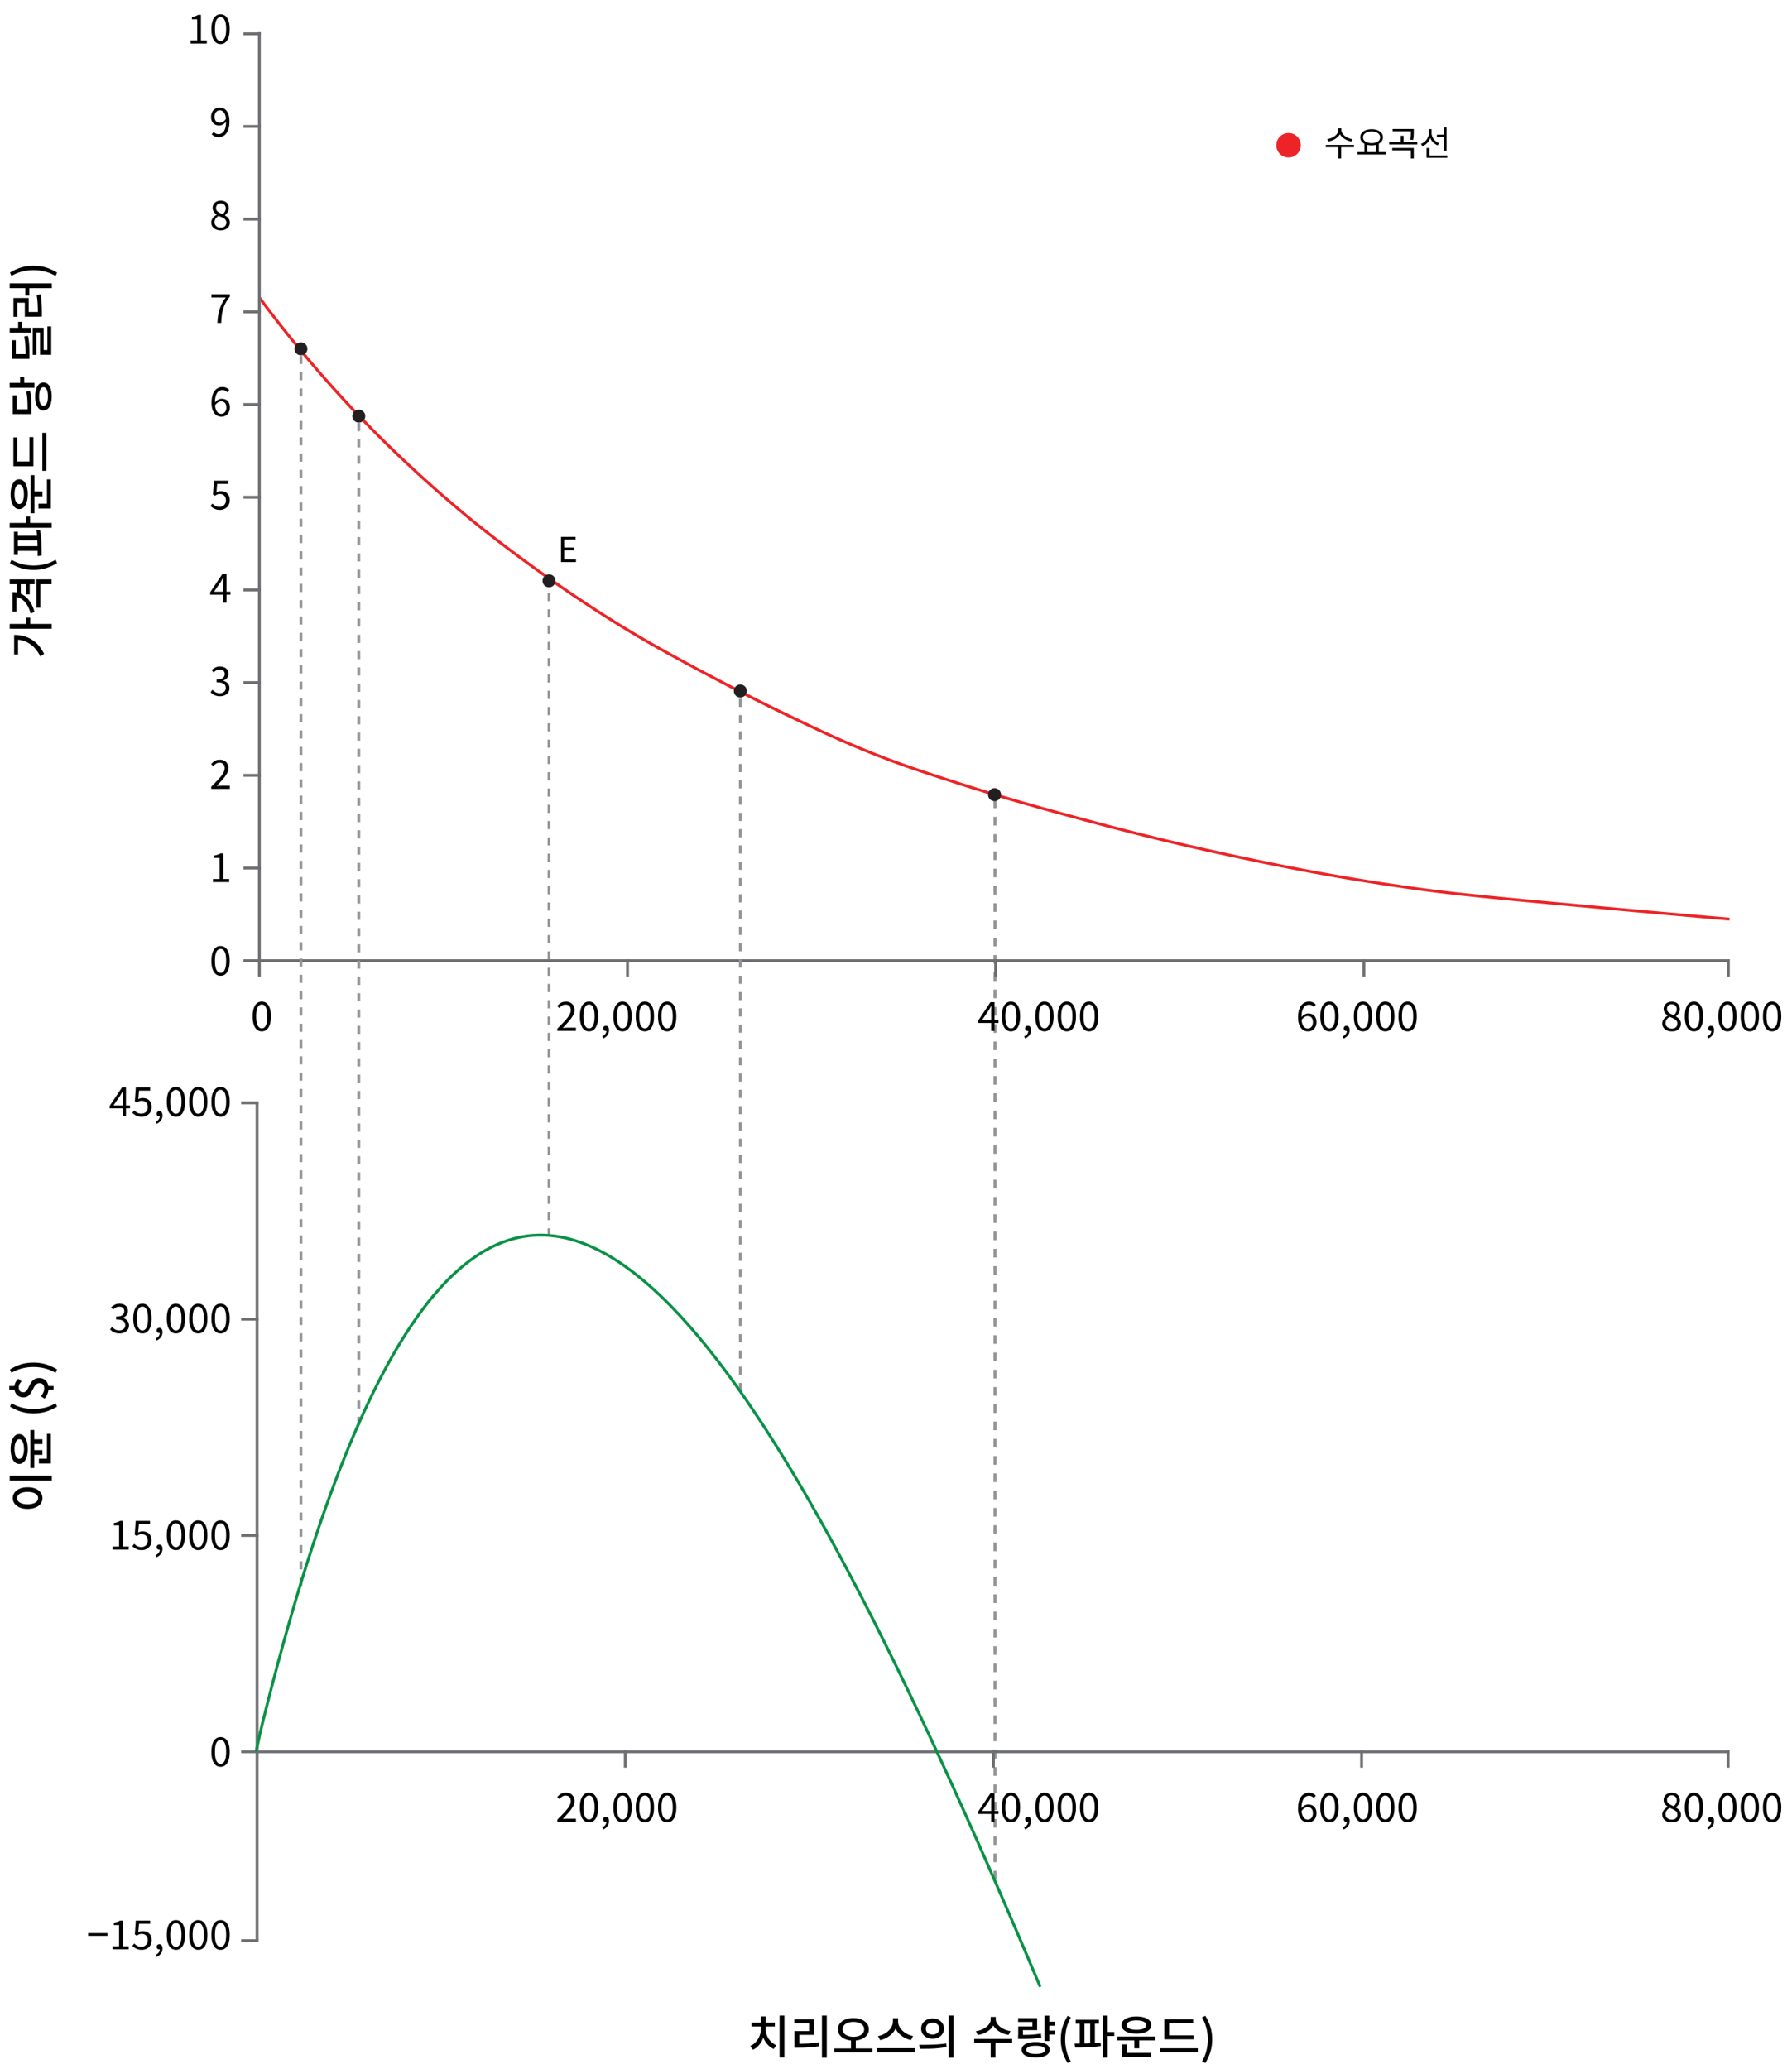 <svg version="1.1" xmlns="http://www.w3.org/2000/svg" x="0" y="0" viewBox="0 0 311.81 360" style="enable-background:new 0 0 311.81 360" xml:space="preserve"><line style="fill:none;stroke:#929497;stroke-width:.5;stroke-linejoin:round;stroke-dasharray:1.417" x1="95.53" y1="215.11" x2="95.53" y2="99.91"/><line style="fill:none;stroke:#929497;stroke-width:.53;stroke-linejoin:round;stroke-dasharray:1.503" x1="173.14" y1="326.98" x2="173.14" y2="138.1"/><path style="fill:none;stroke:#ec2427;stroke-width:.5;stroke-miterlimit:10" d="M300.93 159.91c-4.47-.39-11.05-.96-19.01-1.69-18.01-1.65-27.02-2.48-33.83-3.39-14.99-2-26.44-4.41-33.55-5.93-12.58-2.68-21.98-5.21-28.79-7.06-8.76-2.37-15-4.27-20.13-5.93-5.18-1.67-8.78-2.85-13.7-4.8-5.84-2.32-10.28-4.46-15.1-6.78-5.07-2.44-8.92-4.45-11.74-5.93-4.56-2.39-8.89-4.75-11.46-6.21-16.15-9.15-30.2-20.6-31.59-21.74-9.16-7.51-15.65-14.05-18.45-16.94a214.94 214.94 0 01-18.45-21.74"/><line style="fill:none;stroke:#6e6f72;stroke-width:.5;stroke-miterlimit:10" x1="300.93" y1="167.14" x2="44.73" y2="167.14"/><line style="fill:none;stroke:#6e6f71;stroke-width:.5;stroke-linecap:square" x1="300.74" y1="167.14" x2="300.74" y2="169.67"/><line style="fill:none;stroke:#6e6f71;stroke-width:.5;stroke-linecap:square" x1="45.13" y1="167.14" x2="45.13" y2="169.67"/><line style="fill:none;stroke:#6e6f71;stroke-width:.5;stroke-linecap:square" x1="45.13" y1="167.14" x2="42.6" y2="167.14"/><line style="fill:none;stroke:#6e6f71;stroke-width:.5;stroke-linecap:square" x1="45.13" y1="151.02" x2="42.6" y2="151.02"/><line style="fill:none;stroke:#6e6f71;stroke-width:.5;stroke-linecap:square" x1="45.13" y1="134.89" x2="42.6" y2="134.89"/><line style="fill:none;stroke:#6e6f71;stroke-width:.5;stroke-linecap:square" x1="45.13" y1="118.76" x2="42.6" y2="118.76"/><line style="fill:none;stroke:#6e6f71;stroke-width:.5;stroke-linecap:square" x1="45.13" y1="54.26" x2="42.6" y2="54.26"/><line style="fill:none;stroke:#6e6f71;stroke-width:.5;stroke-linecap:square" x1="45.13" y1="70.38" x2="42.6" y2="70.38"/><line style="fill:none;stroke:#6e6f71;stroke-width:.5;stroke-linecap:square" x1="45.13" y1="86.51" x2="42.6" y2="86.51"/><line style="fill:none;stroke:#6e6f71;stroke-width:.5;stroke-linecap:square" x1="45.13" y1="102.64" x2="42.6" y2="102.64"/><line style="fill:none;stroke:#6e6f71;stroke-width:.5;stroke-linecap:square" x1="45.13" y1="5.88" x2="42.6" y2="5.88"/><line style="fill:none;stroke:#6e6f71;stroke-width:.5;stroke-linecap:square" x1="45.13" y1="22" x2="42.6" y2="22"/><line style="fill:none;stroke:#6e6f71;stroke-width:.5;stroke-linecap:square" x1="45.13" y1="38.13" x2="42.6" y2="38.13"/><line style="fill:none;stroke:#6e6f71;stroke-width:.5;stroke-linecap:square" x1="237.32" y1="167.14" x2="237.32" y2="169.67"/><line style="fill:none;stroke:#6e6f71;stroke-width:.5;stroke-linecap:square" x1="173.25" y1="167.14" x2="173.25" y2="169.67"/><line style="fill:none;stroke:#6e6f71;stroke-width:.5;stroke-linecap:square" x1="109.19" y1="167.14" x2="109.19" y2="169.67"/><path style="fill:#010101" d="M132.4 352.48h.66v.51c0 .39-.05.77-.14 1.14a4.1 4.1 0 01-.41 1.04c-.18.32-.4.6-.65.85s-.53.44-.85.58l-.46-.65c.29-.13.54-.3.77-.51s.42-.44.58-.71c.16-.26.28-.54.37-.84s.13-.6.13-.9v-.51zm-1.62-.58h4.04v.66h-4.04v-.66zm1.61-1.09h.84v1.45h-.84v-1.45zm.17 1.67h.66v.51c0 .29.04.57.13.86a3.17 3.17 0 001.73 1.97l-.46.65c-.31-.14-.59-.33-.85-.56-.26-.24-.48-.51-.66-.82s-.32-.64-.42-1c-.1-.36-.14-.73-.14-1.1v-.51zm3.09-1.82h.84v7.31h-.84v-7.31zM138.22 351.32h3.42v2.7h-2.55v1.8h-.85v-2.46h2.54V352h-2.56v-.68zm.02 4.24h.62c.42 0 .83-.01 1.21-.02.39-.01.77-.04 1.16-.08.38-.04.78-.09 1.19-.15l.08.68c-.63.11-1.23.18-1.81.21-.58.04-1.19.05-1.83.05h-.62v-.69zm4.78-4.9h.84v7.33h-.84v-7.33zM145.19 356.39h6.62v.69h-6.62v-.69zm3.3-5.29c.52 0 .98.08 1.38.24.4.16.72.39.96.68.24.29.35.64.35 1.03 0 .4-.12.75-.35 1.04-.23.29-.55.52-.96.68-.4.16-.86.24-1.38.24-.52 0-.98-.08-1.38-.24-.4-.16-.73-.39-.96-.68-.23-.29-.35-.64-.35-1.04 0-.39.12-.74.35-1.03.23-.29.55-.52.96-.68.4-.16.87-.24 1.38-.24zm0 .66c-.37 0-.69.05-.97.16-.28.1-.5.25-.66.44-.16.19-.24.42-.24.69s.08.5.24.69c.16.2.38.34.66.45.28.1.6.16.97.16.36 0 .69-.05.97-.16.28-.1.5-.25.66-.45.16-.19.24-.42.24-.69s-.08-.5-.24-.69c-.16-.19-.38-.34-.66-.44-.28-.1-.6-.16-.97-.16zm-.42 3.03h.84v1.75h-.84v-1.75zM152.55 356.34h6.62v.7h-6.62v-.7zm2.83-5.21h.73v.54c0 .32-.05.62-.15.92-.1.29-.24.56-.42.82-.18.25-.4.48-.64.68-.25.2-.52.37-.82.52s-.61.25-.94.32l-.37-.7c.29-.05.56-.14.82-.25.26-.12.5-.26.72-.42.22-.17.41-.35.56-.55.16-.2.28-.41.37-.64s.13-.45.13-.68v-.56zm.16 0h.73v.54c0 .23.04.46.13.69.09.22.21.44.37.64s.35.39.57.55.46.3.72.42c.26.11.54.2.82.25l-.37.7c-.33-.07-.64-.17-.94-.32s-.57-.31-.82-.52c-.25-.2-.46-.43-.64-.68a3.18 3.18 0 01-.42-.82c-.1-.29-.15-.6-.15-.92v-.53zM160.05 356.44l-.11-.69c.44 0 .93 0 1.46-.01.53-.01 1.07-.03 1.63-.06.56-.04 1.1-.09 1.62-.17l.06.62c-.54.1-1.08.17-1.64.22-.55.05-1.09.07-1.6.08-.52 0-.99.01-1.42.01zm2.22-5.27c.38 0 .73.07 1.02.22s.53.36.7.62c.17.26.26.57.26.92 0 .34-.09.65-.26.91-.17.27-.41.47-.7.62s-.64.22-1.02.22-.72-.07-1.02-.22-.54-.36-.71-.62c-.17-.27-.26-.57-.26-.91 0-.35.09-.65.26-.92.17-.26.41-.47.71-.62s.64-.22 1.02-.22zm0 .73c-.22 0-.42.04-.6.12s-.32.2-.42.36c-.1.15-.15.34-.15.55 0 .21.05.39.15.55s.24.28.42.36c.18.08.38.13.6.13.22 0 .42-.04.6-.13.17-.09.31-.21.41-.36.1-.16.15-.34.15-.55 0-.21-.05-.4-.15-.55-.1-.16-.24-.27-.41-.36-.18-.08-.38-.12-.6-.12zm2.81-1.24h.84v7.33h-.84v-7.33zM169.51 354.72h6.61v.69h-6.61v-.69zm2.86-3.82h.74v.38c0 .28-.05.54-.14.8-.1.25-.23.49-.41.7-.18.21-.39.41-.64.58a4.245 4.245 0 01-1.78.68l-.33-.67a3.88 3.88 0 001.55-.54c.21-.14.4-.29.55-.45s.27-.34.35-.52c.08-.18.12-.37.12-.56v-.4zm.01 4.34h.83v2.74h-.83v-2.74zm.15-4.34h.73v.38c0 .19.04.37.12.55.08.18.2.36.36.52.16.17.34.32.55.45.21.14.45.25.71.35.26.1.53.17.83.21l-.33.67c-.34-.05-.65-.14-.95-.26s-.57-.26-.82-.43-.46-.36-.64-.58-.32-.45-.41-.7c-.1-.25-.14-.51-.14-.79v-.37zM177.15 351.11h3.31v2.08h-2.47v1.26h-.82v-1.9h2.47v-.78h-2.49v-.66zm.01 2.92h.59c.46 0 .88-.01 1.25-.02s.73-.04 1.07-.07c.34-.04.69-.08 1.05-.14l.08.68c-.37.06-.73.11-1.08.15-.35.04-.71.06-1.1.07-.38.01-.81.02-1.28.02h-.59v-.69zm3.05 1.23c.5 0 .93.05 1.3.16s.65.26.84.46c.2.2.29.44.29.73 0 .43-.22.77-.65 1s-1.03.36-1.78.36c-.5 0-.93-.05-1.3-.16s-.65-.26-.84-.46c-.2-.2-.3-.45-.3-.74s.1-.53.3-.73c.2-.2.48-.35.84-.46.37-.11.8-.16 1.3-.16zm0 .65c-.34 0-.63.03-.88.08-.24.05-.43.13-.55.24-.13.1-.19.23-.19.39s.06.29.19.39c.12.11.31.19.55.24.24.05.54.08.88.08.34 0 .63-.03.88-.08.24-.05.43-.13.55-.24.13-.11.19-.24.19-.39 0-.15-.06-.28-.19-.39-.12-.1-.31-.18-.55-.24-.24-.05-.54-.08-.88-.08zm1.53-5.24h.83v4.42h-.83v-4.42zm.59 1.06h1.28v.7h-1.28v-.7zm0 1.55h1.28v.69h-1.28v-.69zM185.76 358.91c-.37-.61-.66-1.24-.87-1.91s-.31-1.39-.31-2.19c0-.79.1-1.52.31-2.18.21-.67.5-1.3.87-1.91l.58.26a7.14 7.14 0 00-.76 1.85 8.398 8.398 0 000 3.98c.16.66.42 1.27.76 1.85l-.58.25zM187.08 356.23l-.1-.7c.43 0 .9 0 1.42-.01.51-.01 1.03-.03 1.57-.05.53-.03 1.05-.07 1.54-.14l.04.62c-.5.09-1.01.15-1.54.19-.53.04-1.05.07-1.55.08s-.96.01-1.38.01zm.09-4.83h4.05v.67h-4.05v-.67zm.71.52h.82v3.8h-.82v-3.8zm1.81 0h.82v3.8h-.82v-3.8zm2.21-1.25h.84v7.31h-.84v-7.31zm.66 2.85h1.32v.7h-1.32v-.7zM194.44 354.31h6.62v.67h-6.62v-.67zm3.3-3.49c.52 0 .97.06 1.36.18.39.12.69.3.91.52.22.22.32.49.32.79s-.11.57-.32.79c-.22.22-.52.4-.91.52s-.84.18-1.36.18-.97-.06-1.36-.18c-.39-.12-.69-.29-.91-.52-.21-.22-.32-.49-.32-.79s.11-.57.32-.79c.21-.22.52-.4.91-.52s.84-.18 1.36-.18zm-2.5 4.85h.85v1.66h-.85v-1.66zm0 1.48h5.08v.68h-5.08v-.68zm2.5-5.65c-.34 0-.64.03-.9.1-.26.06-.45.16-.59.28a.563.563 0 000 .88c.14.12.34.22.59.28.26.06.55.1.9.1s.65-.03.9-.1c.25-.06.45-.16.59-.28a.563.563 0 000-.88c-.14-.12-.34-.22-.59-.28-.25-.07-.55-.1-.9-.1zm-.37 3.24h.86v1.62h-.86v-1.62zM201.8 356.35h6.62v.69h-6.62v-.69zm.8-5.04h5.01v.68h-4.18v2.42h-.83v-3.1zm0 2.8h5.07v.68h-5.07v-.68zM209.73 358.91l-.58-.26c.34-.58.59-1.19.76-1.85.17-.66.25-1.32.25-1.99 0-.67-.08-1.33-.25-1.99a7 7 0 00-.76-1.85l.58-.26c.38.61.67 1.25.88 1.91.21.67.31 1.4.31 2.18 0 .79-.1 1.52-.31 2.19s-.5 1.31-.88 1.92zM1.69 109.39v-.84H9v.84H1.69zm.77 1.89v-.82c.71 0 1.39.11 2.03.32.64.22 1.23.57 1.77 1.05.54.48 1.01 1.12 1.41 1.92l-.64.46c-.34-.66-.73-1.21-1.17-1.64-.44-.43-.93-.76-1.47-.98s-1.14-.32-1.79-.32h-.14zm0 2.58v-3.01h.68v3.01h-.68zm2.11-5.09v-1.32h.7v1.32h-.7zM1.69 101.64v-.84h4.34v.84H1.69zm.48 2.25v-.88c.63 0 1.2.14 1.71.41.5.27.93.67 1.29 1.18s.63 1.12.83 1.84l-.66.32c-.17-.61-.38-1.13-.66-1.56-.27-.43-.59-.75-.94-.98s-.75-.34-1.17-.34h-.4zm0 2.49v-3.02h.68v3.02h-.68zm.76-3.05v-1.85h.68v1.85h-.68zm1.56.08v-1.86h.68v1.86h-.68zm1.87 2.31v-4.92h2.62v.84H7.03v4.08h-.67zM9.93 97.97c-.61.37-1.24.66-1.91.87s-1.39.31-2.19.31c-.79 0-1.52-.1-2.18-.31-.67-.21-1.3-.5-1.91-.87l.26-.58c.58.34 1.19.59 1.85.76a8.398 8.398 0 003.98 0c.66-.16 1.27-.42 1.85-.76l.25.58zM1.69 91.82v-.84H9v.84H1.69zm.74 4.73V92.5h.67v4.05h-.67zm.52-2.52v-.82h3.8v.82h-3.8zm0 1.81v-.82h3.8v.82h-3.8zm1.59-4.67v-1.32h.7v1.32h-.7zm2.71 5.48l-.7.1c0-.43 0-.9-.01-1.42s-.03-1.03-.05-1.57c-.03-.53-.07-1.05-.14-1.54l.62-.04c.09.5.15 1.01.19 1.54s.07 1.05.08 1.55.01.96.01 1.38zM1.85 85.98c0-.52.06-.97.18-1.36.12-.39.3-.69.52-.91s.49-.32.79-.32.57.11.79.32.4.52.52.91.18.84.18 1.36c0 .52-.06.97-.18 1.36-.12.39-.29.69-.52.91s-.49.32-.79.32-.57-.11-.79-.32-.4-.52-.52-.91c-.12-.38-.18-.84-.18-1.36zm.68 0c0 .34.03.64.1.9.06.26.16.45.28.59a.563.563 0 00.88 0c.11-.14.21-.33.27-.59.06-.26.1-.55.1-.9s-.03-.65-.1-.9c-.06-.24-.16-.44-.28-.58a.563.563 0 00-.88 0c-.12.14-.22.34-.28.59-.06.25-.09.55-.09.89zm2.8 3.31v-6.62H6v6.62h-.67zm.44-2.94v-.85h1.62v.86H5.77zm.92 2.13v-.85h1.66v.85H6.69zm1.48 0V83.4h.68v5.08h-.68zM2.33 81.12v-5.01h.68v4.18h2.42v.83h-3.1zm2.8 0v-5.07h.68v5.07h-.68zm2.24.81V75.3h.69v6.62h-.69zM1.69 67.46v-.85h4.3v.85h-4.3zm.52 4.58v-3.25h.68v2.42h2.37v.83H2.21zm1.3-5.19v-1.26h.7v1.26h-.7zm1.3 5.19v-.59c0-.52-.01-.97-.02-1.35s-.04-.72-.07-1.03c-.03-.31-.08-.62-.15-.93l.67-.09a9.907 9.907 0 01.23 2.01c.01.39.02.85.02 1.38v.59h-.68zm1.31-3.06c0-.5.06-.93.18-1.3.12-.36.28-.64.5-.84.21-.2.47-.3.77-.3s.56.1.77.3c.22.2.38.48.5.84.1.36.16.79.16 1.3 0 .5-.06.93-.17 1.29-.12.37-.28.65-.5.84s-.47.3-.77.3-.55-.1-.77-.3c-.21-.2-.38-.48-.5-.84s-.17-.8-.17-1.29zm.68 0c0 .34.03.62.09.86s.14.42.26.55c.11.13.25.19.42.19.17 0 .31-.06.42-.19.12-.13.2-.31.26-.55.06-.24.09-.53.09-.86s-.03-.63-.09-.87-.15-.43-.26-.55a.522.522 0 00-.42-.19c-.17 0-.3.06-.42.19-.11.12-.2.31-.26.55-.06.24-.09.53-.09.87zM1.69 57.86v-.83h3.66v.83H1.69zm.4 4.58v-3.25h.66v2.42h2.09v.83H2.09zm1.07-5.19v-1.26h.69v1.26h-.69zm1.3 5.19v-.58c0-.5-.01-.94-.02-1.32-.01-.38-.04-.72-.07-1.04-.04-.32-.09-.64-.16-.96l.66-.09c.07.33.12.66.16.99s.06.69.08 1.07c.01.39.02.84.02 1.35v.58h-.67zm1.23-.7v-4.72h1.9v3.88h1.02v.82H6.96v-3.88h-.61v3.9h-.66zm2.56-.01v-4.94h.66v4.94h-.66zM1.69 50.14v-.83h7.33v.83H1.69zm.65 4.98v-3.27h2.65v2.43H6.8v.82H4.32v-2.43h-1.3v2.45h-.68zm2.07-3.69v-1.47h.69v1.47h-.69zm2.18 3.67v-.58c0-.42 0-.8-.02-1.16-.01-.35-.03-.7-.06-1.04-.03-.34-.08-.69-.14-1.04l.69-.07c.06.36.1.72.14 1.06.03.35.05.7.07 1.06.01.36.02.76.02 1.18v.58h-.7zM9.93 47.43l-.26.58a7.14 7.14 0 00-1.85-.76c-.65-.17-1.31-.25-1.98-.25-.67 0-1.33.08-1.99.25-.66.16-1.28.42-1.85.76l-.26-.58a8.44 8.44 0 011.91-.88c.67-.21 1.4-.31 2.18-.31.79 0 1.52.1 2.19.31s1.31.5 1.91.88zM38.38 169.76c-.33 0-.62-.1-.85-.3-.24-.2-.42-.5-.55-.88-.13-.39-.19-.86-.19-1.42 0-.56.06-1.02.19-1.41s.31-.67.55-.87c.24-.2.52-.29.85-.29.33 0 .62.1.85.29.24.2.42.49.55.87s.19.85.19 1.41c0 .56-.06 1.03-.19 1.42-.13.39-.31.68-.55.88-.23.2-.51.3-.85.3zm0-.52c.2 0 .37-.07.51-.22.15-.15.26-.37.34-.68.08-.31.12-.7.12-1.19s-.04-.88-.12-1.18c-.08-.3-.2-.52-.34-.67a.728.728 0 00-.51-.21c-.19 0-.36.07-.51.21-.15.14-.27.36-.35.67-.08.3-.12.7-.12 1.18s.04.88.12 1.19c.08.31.2.53.35.68.15.15.32.22.51.22zM45.55 179.43c-.33 0-.62-.1-.85-.3-.24-.2-.42-.5-.55-.88-.13-.39-.19-.86-.19-1.42 0-.56.06-1.02.19-1.41s.31-.67.55-.87c.24-.2.52-.29.85-.29.33 0 .62.1.85.29.24.2.42.49.55.87s.19.85.19 1.41c0 .56-.06 1.03-.19 1.42-.13.39-.31.68-.55.88-.23.2-.52.3-.85.3zm0-.52c.2 0 .37-.07.51-.22.15-.15.26-.37.34-.68.08-.31.12-.7.12-1.19s-.04-.88-.12-1.18c-.08-.3-.2-.52-.34-.67a.728.728 0 00-.51-.21c-.19 0-.36.07-.51.21-.15.14-.27.36-.35.67-.08.3-.12.7-.12 1.18s.04.88.12 1.19c.08.31.2.53.35.68.15.15.32.22.51.22zM33.17 7.57v-.54h1.15V3.35h-.92v-.4c.23-.04.43-.09.6-.15s.33-.13.47-.22h.49v4.46h1.03v.53h-2.82zM38.38 7.66c-.33 0-.62-.1-.85-.3-.24-.2-.42-.49-.55-.88-.13-.39-.19-.86-.19-1.42 0-.56.06-1.02.19-1.41s.31-.67.55-.87c.24-.2.52-.29.85-.29.33 0 .62.1.85.29.24.2.42.49.55.87s.19.85.19 1.41c0 .56-.06 1.03-.19 1.42-.13.39-.31.68-.55.88-.23.2-.51.3-.85.3zm0-.52c.2 0 .37-.07.51-.22s.26-.37.34-.68c.08-.31.12-.7.12-1.19s-.04-.88-.12-1.18c-.08-.3-.2-.53-.34-.67a.728.728 0 00-.51-.21c-.19 0-.36.07-.51.21-.15.14-.27.36-.35.67-.08.3-.12.7-.12 1.18s.04.88.12 1.19c.08.31.2.53.35.68s.32.22.51.22zM290.88 179.43c-.32 0-.6-.06-.85-.17-.25-.12-.44-.28-.58-.48-.14-.21-.21-.44-.21-.71 0-.22.04-.41.14-.58.09-.17.21-.32.35-.45.15-.13.29-.23.45-.32v-.03c-.19-.13-.35-.29-.49-.48s-.21-.41-.21-.67c0-.26.06-.48.19-.67.12-.19.29-.34.5-.44.21-.1.45-.16.72-.16.29 0 .55.06.76.17.21.11.37.27.48.47.11.2.17.43.17.69 0 .18-.04.34-.11.5-.07.15-.16.29-.27.41-.11.12-.21.22-.3.3v.03c.14.09.28.19.42.3.13.11.24.25.32.41.08.16.12.35.12.58 0 .24-.07.47-.2.67s-.32.36-.56.48-.52.15-.84.15zm.01-.48c.2 0 .38-.04.52-.11.15-.07.26-.18.34-.31.08-.13.12-.28.12-.45a.82.82 0 00-.41-.72c-.12-.08-.27-.16-.43-.24-.16-.07-.34-.14-.52-.21-.21.13-.37.29-.51.47-.13.18-.2.39-.2.62 0 .18.05.34.14.48.09.14.22.26.39.34.17.09.36.13.56.13zm.34-2.33c.17-.15.3-.31.39-.48.09-.17.14-.34.14-.53 0-.16-.03-.31-.1-.45a.837.837 0 00-.3-.32.888.888 0 00-.47-.12c-.24 0-.43.07-.59.22s-.23.34-.23.58c0 .2.05.37.16.5s.25.24.43.33c.18.1.37.19.57.27zM294.75 179.43c-.33 0-.62-.1-.85-.3s-.42-.5-.55-.88c-.13-.39-.19-.86-.19-1.42 0-.56.06-1.02.19-1.41.13-.38.31-.67.55-.87s.52-.29.85-.29c.33 0 .62.1.85.29s.42.49.55.87c.13.38.19.85.19 1.41 0 .56-.06 1.03-.19 1.42-.13.39-.31.68-.55.88s-.52.3-.85.3zm0-.52c.2 0 .37-.07.51-.22.15-.15.26-.37.34-.68.08-.31.12-.7.12-1.19s-.04-.88-.12-1.18c-.08-.3-.2-.52-.34-.67a.728.728 0 00-.51-.21c-.19 0-.36.07-.51.21-.15.14-.26.36-.35.67-.08.3-.12.7-.12 1.18s.04.88.12 1.19c.08.31.2.53.35.68.15.15.32.22.51.22zM297.22 180.67l-.15-.38c.22-.1.39-.23.52-.4s.19-.36.18-.57l-.07-.57.32.47c-.05.05-.1.09-.15.11-.05.02-.11.03-.17.03-.13 0-.24-.04-.33-.12a.422.422 0 01-.14-.33c0-.14.05-.25.14-.33.09-.08.21-.12.34-.12.17 0 .3.07.4.2s.14.32.14.55c0 .34-.09.63-.28.88s-.44.44-.75.58zM300.58 179.43c-.33 0-.62-.1-.85-.3s-.42-.5-.55-.88c-.13-.39-.19-.86-.19-1.42 0-.56.06-1.02.19-1.41.13-.38.31-.67.55-.87s.52-.29.85-.29c.33 0 .62.1.85.29s.42.49.55.87c.13.38.19.85.19 1.41 0 .56-.06 1.03-.19 1.42-.13.39-.31.68-.55.88s-.52.3-.85.3zm0-.52c.2 0 .37-.07.51-.22.15-.15.26-.37.34-.68.08-.31.12-.7.12-1.19s-.04-.88-.12-1.18c-.08-.3-.2-.52-.34-.67a.728.728 0 00-.51-.21c-.19 0-.36.07-.51.21-.15.14-.26.36-.35.67-.08.3-.12.7-.12 1.18s.04.88.12 1.19c.08.31.2.53.35.68.15.15.32.22.51.22zM304.47 179.43c-.33 0-.62-.1-.85-.3s-.42-.5-.55-.88c-.13-.39-.19-.86-.19-1.42 0-.56.06-1.02.19-1.41.13-.38.31-.67.55-.87s.52-.29.85-.29c.33 0 .62.1.85.29s.42.49.55.87c.13.38.19.85.19 1.41 0 .56-.06 1.03-.19 1.42-.13.39-.31.68-.55.88s-.52.3-.85.3zm0-.52c.2 0 .37-.07.51-.22.15-.15.26-.37.34-.68.08-.31.12-.7.12-1.19s-.04-.88-.12-1.18c-.08-.3-.2-.52-.34-.67a.728.728 0 00-.51-.21c-.19 0-.36.07-.51.21-.15.14-.26.36-.35.67-.08.3-.12.7-.12 1.18s.04.88.12 1.19c.08.31.2.53.35.68.15.15.32.22.51.22zM308.35 179.43c-.33 0-.62-.1-.85-.3s-.42-.5-.55-.88c-.13-.39-.19-.86-.19-1.42 0-.56.06-1.02.19-1.41.13-.38.31-.67.55-.87s.52-.29.85-.29c.33 0 .62.1.85.29s.42.49.55.87c.13.38.19.85.19 1.41 0 .56-.06 1.03-.19 1.42-.13.39-.31.68-.55.88s-.52.3-.85.3zm0-.52c.2 0 .37-.07.51-.22.15-.15.26-.37.34-.68.08-.31.12-.7.12-1.19s-.04-.88-.12-1.18c-.08-.3-.2-.52-.34-.67a.728.728 0 00-.51-.21c-.19 0-.36.07-.51.21-.15.14-.26.36-.35.67-.08.3-.12.7-.12 1.18s.04.88.12 1.19c.08.31.2.53.35.68.15.15.32.22.51.22zM227.6 179.43c-.25 0-.48-.05-.69-.15-.21-.1-.39-.25-.55-.45-.15-.2-.27-.45-.36-.75-.09-.3-.13-.65-.13-1.05 0-.5.05-.93.15-1.28.1-.35.24-.64.42-.86.18-.22.38-.38.61-.48.23-.1.47-.15.71-.15.27 0 .5.05.7.15.2.1.36.23.5.38l-.36.4a1.062 1.062 0 00-.82-.39c-.24 0-.46.07-.66.21-.2.14-.36.37-.48.7-.12.33-.18.77-.18 1.33 0 .41.04.76.13 1.04s.22.5.38.64c.17.14.37.22.6.22.17 0 .32-.05.45-.14a.9.9 0 00.31-.38c.08-.16.12-.35.12-.57s-.03-.41-.1-.57c-.07-.16-.17-.28-.31-.37s-.31-.13-.51-.13c-.16 0-.34.05-.53.16s-.37.29-.55.55l-.02-.5c.11-.14.23-.26.36-.36.13-.1.27-.18.42-.23.15-.05.29-.08.42-.08.29 0 .54.06.76.17.21.11.38.29.5.51.12.23.18.51.18.85 0 .32-.07.6-.2.84s-.31.43-.54.56-.46.18-.73.18zM231.33 179.43c-.33 0-.62-.1-.85-.3s-.42-.5-.55-.88c-.13-.39-.19-.86-.19-1.42 0-.56.06-1.02.19-1.41.13-.38.31-.67.55-.87s.52-.29.85-.29c.33 0 .62.1.85.29s.42.49.55.87c.13.38.19.85.19 1.41 0 .56-.06 1.03-.19 1.42-.13.39-.31.68-.55.88s-.52.3-.85.3zm0-.52c.2 0 .37-.07.51-.22.15-.15.26-.37.34-.68.08-.31.12-.7.12-1.19s-.04-.88-.12-1.18c-.08-.3-.2-.52-.34-.67a.728.728 0 00-.51-.21c-.19 0-.36.07-.51.21-.15.14-.26.36-.35.67-.08.3-.12.7-.12 1.18s.04.88.12 1.19c.08.31.2.53.35.68.15.15.32.22.51.22zM233.8 180.67l-.15-.38c.22-.1.39-.23.52-.4s.19-.36.18-.57l-.07-.57.32.47c-.05.05-.1.09-.15.11-.05.02-.11.03-.17.03-.13 0-.24-.04-.33-.12a.422.422 0 01-.14-.33c0-.14.05-.25.14-.33.09-.08.21-.12.34-.12.17 0 .3.07.4.2s.14.32.14.55c0 .34-.09.63-.28.88s-.44.44-.75.58zM237.16 179.43c-.33 0-.62-.1-.85-.3s-.42-.5-.55-.88c-.13-.39-.19-.86-.19-1.42 0-.56.06-1.02.19-1.41.13-.38.31-.67.55-.87s.52-.29.85-.29c.33 0 .62.1.85.29s.42.49.55.87c.13.38.19.85.19 1.41 0 .56-.06 1.03-.19 1.42-.13.39-.31.68-.55.88s-.52.3-.85.3zm0-.52c.2 0 .37-.07.51-.22.15-.15.26-.37.34-.68.08-.31.12-.7.12-1.19s-.04-.88-.12-1.18c-.08-.3-.2-.52-.34-.67a.728.728 0 00-.51-.21c-.19 0-.36.07-.51.21-.15.14-.26.36-.35.67-.08.3-.12.7-.12 1.18s.04.88.12 1.19c.08.31.2.53.35.68.15.15.32.22.51.22zM241.05 179.43c-.33 0-.62-.1-.85-.3s-.42-.5-.55-.88c-.13-.39-.19-.86-.19-1.42 0-.56.06-1.02.19-1.41.13-.38.31-.67.55-.87s.52-.29.85-.29c.33 0 .62.1.85.29s.42.49.55.87c.13.38.19.85.19 1.41 0 .56-.06 1.03-.19 1.42-.13.39-.31.68-.55.88s-.52.3-.85.3zm0-.52c.2 0 .37-.07.51-.22.15-.15.26-.37.34-.68.08-.31.12-.7.12-1.19s-.04-.88-.12-1.18c-.08-.3-.2-.52-.34-.67a.728.728 0 00-.51-.21c-.19 0-.36.07-.51.21-.15.14-.26.36-.35.67-.08.3-.12.7-.12 1.18s.04.88.12 1.19c.08.31.2.53.35.68.15.15.32.22.51.22zM244.93 179.43c-.33 0-.62-.1-.85-.3s-.42-.5-.55-.88c-.13-.39-.19-.86-.19-1.42 0-.56.06-1.02.19-1.41.13-.38.31-.67.55-.87s.52-.29.85-.29c.33 0 .62.1.85.29s.42.49.55.87c.13.38.19.85.19 1.41 0 .56-.06 1.03-.19 1.42-.13.39-.31.68-.55.88s-.52.3-.85.3zm0-.52c.2 0 .37-.07.51-.22.15-.15.26-.37.34-.68.08-.31.12-.7.12-1.19s-.04-.88-.12-1.18c-.08-.3-.2-.52-.34-.67a.728.728 0 00-.51-.21c-.19 0-.36.07-.51.21-.15.14-.26.36-.35.67-.08.3-.12.7-.12 1.18s.04.88.12 1.19c.08.31.2.53.35.68.15.15.32.22.51.22zM172.46 179.34v-3.35c0-.13 0-.28.01-.47.01-.19.02-.35.02-.48h-.03c-.07.12-.13.23-.2.35l-.21.36-1.17 1.71h2.86v.51h-3.53v-.42l2.13-3.19h.71v4.99h-.59zM175.91 179.43c-.33 0-.62-.1-.85-.3-.24-.2-.42-.5-.55-.88-.13-.39-.19-.86-.19-1.42 0-.56.06-1.02.19-1.41.13-.38.31-.67.55-.87.24-.2.52-.29.85-.29s.62.1.85.29c.24.2.42.49.55.87.13.38.19.85.19 1.41 0 .56-.06 1.03-.19 1.42-.13.39-.31.68-.55.88-.23.2-.52.3-.85.3zm0-.52c.2 0 .37-.07.51-.22.15-.15.26-.37.34-.68.08-.31.12-.7.12-1.19s-.04-.88-.12-1.18c-.08-.3-.2-.52-.34-.67a.728.728 0 00-.51-.21c-.19 0-.36.07-.51.21-.15.14-.27.36-.35.67-.08.3-.12.7-.12 1.18s.04.88.12 1.19c.08.31.2.53.35.68.15.15.32.22.51.22zM178.37 180.67l-.15-.38c.22-.1.39-.23.52-.4s.19-.36.18-.57l-.07-.57.32.47c-.05.05-.1.09-.15.11-.05.02-.11.03-.17.03-.13 0-.24-.04-.33-.12a.422.422 0 01-.14-.33c0-.14.05-.25.14-.33.09-.08.21-.12.34-.12.17 0 .3.07.4.2s.14.32.14.55c0 .34-.09.63-.28.88s-.43.44-.75.58zM181.74 179.43c-.33 0-.62-.1-.85-.3s-.42-.5-.55-.88c-.13-.39-.19-.86-.19-1.42 0-.56.06-1.02.19-1.41.13-.38.31-.67.55-.87s.52-.29.85-.29c.33 0 .62.1.85.29s.42.49.55.87c.13.38.19.85.19 1.41 0 .56-.06 1.03-.19 1.42-.13.39-.31.68-.55.88s-.52.3-.85.3zm0-.52c.2 0 .37-.07.51-.22.15-.15.26-.37.34-.68.08-.31.12-.7.12-1.19s-.04-.88-.12-1.18c-.08-.3-.2-.52-.34-.67a.728.728 0 00-.51-.21c-.19 0-.36.07-.51.21-.15.14-.26.36-.35.67-.08.3-.12.7-.12 1.18s.04.88.12 1.19c.08.31.2.53.35.68.15.15.32.22.51.22zM185.63 179.43c-.33 0-.62-.1-.85-.3s-.42-.5-.55-.88c-.13-.39-.19-.86-.19-1.42 0-.56.06-1.02.19-1.41.13-.38.31-.67.55-.87s.52-.29.85-.29c.33 0 .62.1.85.29s.42.49.55.87c.13.38.19.85.19 1.41 0 .56-.06 1.03-.19 1.42-.13.39-.31.68-.55.88s-.52.3-.85.3zm0-.52c.2 0 .37-.07.51-.22.15-.15.26-.37.34-.68.08-.31.12-.7.12-1.19s-.04-.88-.12-1.18c-.08-.3-.2-.52-.34-.67a.728.728 0 00-.51-.21c-.19 0-.36.07-.51.21-.15.14-.26.36-.35.67-.08.3-.12.7-.12 1.18s.04.88.12 1.19c.08.31.2.53.35.68.14.15.32.22.51.22zM189.51 179.43c-.33 0-.62-.1-.85-.3s-.42-.5-.55-.88c-.13-.39-.19-.86-.19-1.42 0-.56.06-1.02.19-1.41.13-.38.31-.67.55-.87s.52-.29.85-.29c.33 0 .62.1.85.29s.42.49.55.87c.13.38.19.85.19 1.41 0 .56-.06 1.03-.19 1.42-.13.39-.31.68-.55.88s-.52.3-.85.3zm0-.52c.2 0 .37-.07.51-.22.15-.15.26-.37.34-.68.08-.31.12-.7.12-1.19s-.04-.88-.12-1.18c-.08-.3-.2-.52-.34-.67a.728.728 0 00-.51-.21c-.19 0-.36.07-.51.21-.15.14-.26.36-.35.67-.08.3-.12.7-.12 1.18s.04.88.12 1.19c.08.31.2.53.35.68.15.15.32.22.51.22zM96.97 179.34v-.38c.5-.5.93-.94 1.28-1.32.35-.38.62-.72.8-1.03.18-.31.27-.59.27-.86 0-.19-.03-.36-.1-.51-.07-.15-.17-.26-.31-.34s-.32-.12-.53-.12c-.21 0-.4.06-.58.18-.18.12-.34.26-.48.42l-.37-.36c.21-.23.43-.42.67-.55.24-.14.52-.2.85-.2.31 0 .57.06.79.18.22.12.39.29.52.51.12.22.19.48.19.77 0 .31-.09.63-.27.95s-.42.66-.73 1.01-.66.74-1.05 1.15l.42-.03c.15-.01.29-.02.42-.02h1.45v.55h-3.24zM102.49 179.43c-.33 0-.62-.1-.85-.3-.24-.2-.42-.5-.55-.88-.13-.39-.19-.86-.19-1.42 0-.56.06-1.02.19-1.41s.31-.67.55-.87c.24-.2.52-.29.85-.29.33 0 .62.1.85.29.24.2.42.49.55.87s.19.85.19 1.41c0 .56-.06 1.03-.19 1.42-.13.39-.31.68-.55.88-.23.2-.52.3-.85.3zm0-.52c.2 0 .37-.07.51-.22.15-.15.26-.37.34-.68.08-.31.12-.7.12-1.19s-.04-.88-.12-1.18c-.08-.3-.2-.52-.34-.67a.728.728 0 00-.51-.21c-.19 0-.36.07-.51.21-.15.14-.27.36-.35.67-.08.3-.12.7-.12 1.18s.04.88.12 1.19c.08.31.2.53.35.68.15.15.32.22.51.22zM104.95 180.67l-.15-.38c.22-.1.39-.23.52-.4s.19-.36.18-.57l-.07-.57.31.47c-.05.05-.1.09-.15.11-.05.02-.11.03-.17.03-.13 0-.24-.04-.33-.12a.422.422 0 01-.14-.33c0-.14.05-.25.14-.33.1-.08.21-.12.34-.12.17 0 .3.07.4.2s.14.32.14.55c0 .34-.09.63-.28.88-.17.25-.42.44-.74.58zM108.32 179.43c-.33 0-.62-.1-.85-.3-.24-.2-.42-.5-.55-.88-.13-.39-.19-.86-.19-1.42 0-.56.06-1.02.19-1.41s.31-.67.55-.87c.24-.2.52-.29.85-.29.33 0 .62.1.85.29.24.2.42.49.55.87s.19.85.19 1.41c0 .56-.06 1.03-.19 1.42-.13.39-.31.68-.55.88-.23.2-.52.3-.85.3zm0-.52c.2 0 .37-.07.51-.22.15-.15.26-.37.34-.68.08-.31.12-.7.12-1.19s-.04-.88-.12-1.18c-.08-.3-.2-.52-.34-.67a.728.728 0 00-.51-.21c-.19 0-.36.07-.51.21-.15.14-.27.36-.35.67-.08.3-.12.7-.12 1.18s.04.88.12 1.19c.08.31.2.53.35.68.15.15.32.22.51.22zM112.21 179.43c-.33 0-.62-.1-.85-.3-.24-.2-.42-.5-.55-.88-.13-.39-.19-.86-.19-1.42 0-.56.06-1.02.19-1.41s.31-.67.55-.87c.24-.2.52-.29.85-.29.33 0 .62.1.85.29.24.2.42.49.55.87s.19.85.19 1.41c0 .56-.06 1.03-.19 1.42-.13.39-.31.68-.55.88-.24.2-.52.3-.85.3zm0-.52c.2 0 .37-.07.51-.22.15-.15.26-.37.34-.68.08-.31.12-.7.12-1.19s-.04-.88-.12-1.18c-.08-.3-.2-.52-.34-.67a.728.728 0 00-.51-.21c-.19 0-.36.07-.51.21-.15.14-.27.36-.35.67-.08.3-.12.7-.12 1.18s.04.88.12 1.19c.08.31.2.53.35.68.14.15.31.22.51.22zM116.09 179.43c-.33 0-.62-.1-.85-.3-.24-.2-.42-.5-.55-.88-.13-.39-.19-.86-.19-1.42 0-.56.06-1.02.19-1.41s.31-.67.55-.87c.24-.2.52-.29.85-.29.33 0 .62.1.85.29.24.2.42.49.55.87s.19.85.19 1.41c0 .56-.06 1.03-.19 1.42-.13.39-.31.68-.55.88-.23.2-.52.3-.85.3zm0-.52c.2 0 .37-.07.51-.22.15-.15.26-.37.34-.68.08-.31.12-.7.12-1.19s-.04-.88-.12-1.18c-.08-.3-.2-.52-.34-.67a.728.728 0 00-.51-.21c-.19 0-.36.07-.51.21-.15.14-.27.36-.35.67-.08.3-.12.7-.12 1.18s.04.88.12 1.19c.08.31.2.53.35.68.15.15.32.22.51.22zM38.04 23.87c-.27 0-.5-.05-.7-.15-.2-.1-.37-.23-.5-.37l.35-.4a1.049 1.049 0 00.82.39c.24 0 .46-.07.66-.21.2-.14.36-.37.48-.7.12-.33.18-.77.18-1.33 0-.41-.04-.76-.13-1.04s-.21-.5-.38-.64a.88.88 0 00-.61-.22c-.16 0-.31.05-.44.14-.13.09-.24.22-.32.38-.08.16-.12.36-.12.58 0 .21.03.4.1.56.07.16.17.28.31.37.14.09.31.13.52.13.16 0 .34-.05.53-.16s.37-.29.54-.55l.03.51a1.755 1.755 0 01-.78.59c-.14.05-.29.08-.43.08-.28 0-.53-.06-.75-.17-.21-.11-.38-.29-.5-.51s-.17-.51-.17-.85c0-.32.07-.6.2-.84a1.455 1.455 0 011.27-.76c.25 0 .48.05.69.15.21.1.39.25.55.45.15.2.28.45.36.75.09.3.13.65.13 1.05 0 .5-.05.93-.16 1.28-.1.35-.25.64-.42.86-.18.22-.38.38-.61.48-.21.1-.45.15-.7.15zM38.4 40.08c-.32 0-.6-.06-.85-.17-.25-.12-.44-.28-.58-.48-.14-.21-.21-.44-.21-.71 0-.22.05-.41.14-.58s.21-.32.35-.45c.14-.13.29-.23.45-.32v-.03c-.19-.13-.35-.29-.49-.48s-.21-.41-.21-.68c0-.26.06-.48.19-.67s.29-.34.5-.44.45-.16.72-.16c.29 0 .55.06.76.17.21.11.37.27.48.47.11.2.17.43.17.69 0 .18-.04.34-.11.5-.07.15-.16.29-.27.41s-.21.22-.3.3v.03c.14.09.28.19.42.3.13.11.24.25.32.41s.12.33.12.56c0 .24-.07.47-.2.67-.13.2-.32.36-.56.48-.24.12-.52.18-.84.18zm.01-.48c.2 0 .37-.04.52-.11.15-.07.26-.18.34-.31.08-.13.12-.28.12-.45a.82.82 0 00-.41-.72c-.13-.08-.27-.16-.43-.23-.16-.07-.34-.14-.52-.21-.21.13-.37.29-.51.47-.13.18-.2.39-.2.62 0 .18.05.34.14.48.09.15.22.26.39.34s.36.12.56.12zm.34-2.33c.17-.15.3-.31.39-.48.09-.17.14-.34.14-.53a.92.92 0 00-.1-.44.837.837 0 00-.3-.32.888.888 0 00-.47-.12c-.24 0-.43.07-.59.22-.15.15-.23.34-.23.58 0 .2.05.37.16.5s.25.24.43.33c.18.09.37.18.57.26zM37.83 56.2c.02-.47.06-.9.13-1.3.06-.39.15-.77.26-1.12s.26-.69.43-1.02c.17-.33.38-.66.63-1h-2.49v-.56H40v.39c-.29.38-.53.74-.72 1.08-.19.35-.33.7-.44 1.05s-.19.73-.24 1.13c-.05.4-.09.84-.1 1.33h-.67z"/><g><path style="fill:#010101" d="M38.54 72.5c-.25 0-.48-.05-.69-.15-.21-.1-.39-.25-.55-.45-.15-.2-.27-.45-.36-.75-.09-.3-.13-.65-.13-1.05 0-.5.05-.92.15-1.28.1-.35.24-.64.42-.86.18-.22.38-.38.61-.48.23-.1.47-.15.71-.15.27 0 .5.05.7.15.2.1.36.23.5.37l-.36.4a1.062 1.062 0 00-.82-.39c-.24 0-.46.07-.66.21-.2.14-.36.37-.48.7-.12.33-.18.77-.18 1.33 0 .41.04.76.13 1.04s.22.5.38.64c.17.14.36.22.6.22.17 0 .32-.05.45-.14a.9.9 0 00.31-.38c.08-.16.12-.35.12-.57s-.04-.41-.1-.57c-.07-.16-.17-.28-.31-.37s-.31-.13-.51-.13c-.16 0-.34.05-.53.16s-.37.29-.55.55l-.02-.5c.11-.14.23-.26.36-.36.13-.1.27-.18.42-.23.15-.05.29-.08.42-.08.29 0 .54.06.76.17s.38.29.5.51.17.51.17.85c0 .32-.07.6-.2.84s-.31.43-.54.56c-.21.12-.45.19-.72.19z"/></g><g><path style="fill:#010101" d="M38.27 88.71c-.27 0-.5-.03-.7-.1a2.367 2.367 0 01-.94-.58l.32-.42c.1.1.21.19.33.28s.26.16.41.21c.15.05.33.08.52.08.2 0 .38-.05.55-.14a1 1 0 00.4-.39c.1-.17.15-.37.15-.6 0-.35-.1-.62-.29-.82-.19-.19-.45-.29-.77-.29-.17 0-.31.03-.44.08s-.26.13-.41.23l-.34-.22.17-2.4h2.49v.55h-1.93l-.13 1.48c.11-.07.23-.12.35-.15.12-.04.26-.05.42-.05.28 0 .54.06.78.16.23.11.42.28.56.51.14.23.21.53.21.89s-.08.67-.24.92c-.16.25-.37.44-.63.57s-.55.2-.84.2z"/></g><g><path style="fill:#010101" d="M38.82 104.83v-3.35c0-.13 0-.28.01-.47.01-.19.02-.35.02-.48h-.03c-.07.12-.13.23-.2.35l-.21.36-1.17 1.71h2.86v.51h-3.53v-.42l2.13-3.19h.71v4.99h-.59z"/></g><g><path style="fill:#010101" d="M38.28 121.13a2.111 2.111 0 01-1.24-.36 1.97 1.97 0 01-.4-.35l.33-.41c.15.15.33.29.53.41s.45.18.74.18c.21 0 .39-.04.54-.11.16-.08.28-.18.37-.32.09-.14.13-.3.13-.49 0-.2-.05-.37-.15-.52-.1-.15-.27-.26-.5-.34-.23-.08-.55-.12-.94-.12v-.5c.35 0 .63-.04.84-.12.21-.08.35-.19.44-.34.09-.14.14-.3.14-.47 0-.24-.08-.43-.23-.58s-.37-.21-.64-.21c-.21 0-.4.05-.58.14-.18.1-.34.22-.49.37l-.34-.41c.2-.18.41-.33.64-.44.23-.12.49-.18.79-.18.29 0 .55.05.77.15.23.1.4.24.53.43s.19.42.19.68c0 .3-.08.55-.25.75-.17.2-.39.34-.66.44v.03c.2.05.38.13.55.24.16.11.29.25.39.42.1.17.15.37.15.61 0 .3-.07.55-.22.76s-.35.37-.6.49c-.24.11-.52.17-.83.17z"/></g><g><path style="fill:#010101" d="M36.75 137.25v-.38c.5-.5.93-.94 1.28-1.32.35-.38.62-.72.8-1.03.18-.31.27-.59.27-.86 0-.19-.03-.36-.1-.51-.07-.15-.17-.26-.31-.34s-.32-.12-.53-.12c-.21 0-.4.06-.58.18-.18.12-.34.26-.48.42l-.37-.36c.21-.23.43-.42.67-.55.24-.14.52-.2.85-.2.31 0 .57.06.79.18.22.12.39.29.52.51.12.22.19.48.19.77 0 .31-.09.63-.27.95s-.42.66-.73 1.01-.66.74-1.05 1.15l.42-.03c.15-.01.29-.02.42-.02h1.45v.55h-3.24z"/></g><g><path style="fill:#010101" d="M37.06 153.46v-.53h1.15v-3.68h-.92v-.41c.23-.04.43-.09.6-.15.17-.06.33-.13.47-.22h.49v4.46h1.03v.53h-2.82z"/></g><line style="fill:none;stroke:#6e6f72;stroke-width:.5;stroke-miterlimit:10" x1="300.93" y1="304.76" x2="44.73" y2="304.76"/><line style="fill:none;stroke:#6e6f72;stroke-width:.5;stroke-miterlimit:10" x1="44.73" y1="191.87" x2="44.73" y2="304.76"/><line style="fill:none;stroke:#6e6f71;stroke-width:.5;stroke-linecap:square" x1="300.69" y1="304.76" x2="300.69" y2="307.28"/><line style="fill:none;stroke:#6e6f71;stroke-width:.5;stroke-linecap:square" x1="44.73" y1="304.76" x2="44.73" y2="337.28"/><line style="fill:none;stroke:#6e6f71;stroke-width:.5;stroke-linecap:square" x1="44.73" y1="304.76" x2="42.21" y2="304.76"/><line style="fill:none;stroke:#6e6f71;stroke-width:.5;stroke-linecap:square" x1="44.73" y1="337.63" x2="42.21" y2="337.63"/><line style="fill:none;stroke:#6e6f71;stroke-width:.5;stroke-linecap:square" x1="44.73" y1="267.13" x2="42.21" y2="267.13"/><line style="fill:none;stroke:#6e6f71;stroke-width:.5;stroke-linecap:square" x1="44.73" y1="191.87" x2="42.21" y2="191.87"/><line style="fill:none;stroke:#6e6f71;stroke-width:.5;stroke-linecap:square" x1="44.73" y1="229.5" x2="42.21" y2="229.5"/><line style="fill:none;stroke:#6e6f71;stroke-width:.5;stroke-linecap:square" x1="236.92" y1="304.76" x2="236.92" y2="307.28"/><line style="fill:none;stroke:#6e6f71;stroke-width:.5;stroke-linecap:square" x1="172.86" y1="304.76" x2="172.86" y2="307.28"/><line style="fill:none;stroke:#6e6f71;stroke-width:.5;stroke-linecap:square" x1="108.8" y1="304.76" x2="108.8" y2="307.28"/><g><path style="fill:#010101" d="M38.38 307.38c-.33 0-.62-.1-.85-.3-.24-.2-.42-.5-.55-.88-.13-.39-.19-.86-.19-1.42 0-.56.06-1.02.19-1.41s.31-.67.55-.87c.24-.2.52-.29.85-.29.33 0 .62.1.85.29.24.2.42.49.55.87s.19.85.19 1.41c0 .56-.06 1.03-.19 1.42-.13.39-.31.68-.55.88-.23.19-.51.3-.85.3zm0-.52c.2 0 .37-.07.51-.22.15-.15.26-.37.34-.68.08-.31.12-.7.12-1.19s-.04-.88-.12-1.18c-.08-.3-.2-.52-.34-.67a.728.728 0 00-.51-.21c-.19 0-.36.07-.51.21-.15.14-.27.36-.35.67-.08.3-.12.7-.12 1.18s.04.88.12 1.19c.08.31.2.53.35.68.15.15.32.22.51.22z"/></g><g><path style="fill:#010101" d="M290.88 317.05c-.32 0-.6-.06-.85-.17-.25-.12-.44-.28-.58-.48-.14-.21-.21-.44-.21-.71 0-.22.04-.41.14-.58.09-.17.21-.32.35-.45.15-.13.29-.23.45-.32v-.03c-.19-.13-.35-.29-.49-.48s-.21-.41-.21-.67c0-.26.06-.48.19-.67.12-.19.29-.34.5-.44.21-.1.45-.16.72-.16.29 0 .55.06.76.17.21.11.37.27.48.47.11.2.17.43.17.69 0 .18-.04.34-.11.5-.07.15-.16.29-.27.41-.11.12-.21.22-.3.3v.03c.14.09.28.19.42.3.13.11.24.25.32.41.08.16.12.35.12.58 0 .24-.07.47-.2.67s-.32.36-.56.48-.52.15-.84.15zm.01-.48c.2 0 .38-.04.52-.11.15-.07.26-.18.34-.31.08-.13.12-.28.12-.45a.82.82 0 00-.41-.72c-.12-.08-.27-.16-.43-.24-.16-.07-.34-.14-.52-.21-.21.13-.37.29-.51.47-.13.18-.2.39-.2.62 0 .18.05.34.14.48.09.14.22.26.39.34.17.09.36.13.56.13zm.34-2.33c.17-.15.3-.31.39-.48.09-.17.14-.34.14-.53 0-.16-.03-.31-.1-.45a.837.837 0 00-.3-.32.888.888 0 00-.47-.12c-.24 0-.43.07-.59.22s-.23.34-.23.58c0 .2.05.37.16.5s.25.24.43.33c.18.1.37.18.57.27zM294.75 317.05c-.33 0-.62-.1-.85-.3s-.42-.5-.55-.88c-.13-.39-.19-.86-.19-1.42 0-.56.06-1.02.19-1.41.13-.38.31-.67.55-.87s.52-.29.85-.29c.33 0 .62.1.85.29s.42.49.55.87c.13.38.19.85.19 1.41 0 .56-.06 1.03-.19 1.42-.13.39-.31.68-.55.88s-.52.3-.85.3zm0-.52c.2 0 .37-.07.51-.22.15-.15.26-.37.34-.68.08-.31.12-.7.12-1.19s-.04-.88-.12-1.18c-.08-.3-.2-.52-.34-.67a.728.728 0 00-.51-.21c-.19 0-.36.07-.51.21-.15.14-.26.36-.35.67-.08.3-.12.7-.12 1.18s.04.88.12 1.19c.08.31.2.53.35.68.15.15.32.22.51.22zM297.22 318.28l-.15-.38c.22-.1.39-.23.52-.4s.19-.36.18-.57l-.07-.57.32.47c-.05.05-.1.09-.15.11-.05.02-.11.03-.17.03-.13 0-.24-.04-.33-.12a.422.422 0 01-.14-.33c0-.14.05-.25.14-.33.09-.08.21-.12.34-.12.17 0 .3.07.4.2s.14.32.14.55c0 .34-.09.63-.28.88s-.44.45-.75.58zM300.58 317.05c-.33 0-.62-.1-.85-.3s-.42-.5-.55-.88c-.13-.39-.19-.86-.19-1.42 0-.56.06-1.02.19-1.41.13-.38.31-.67.55-.87s.52-.29.85-.29c.33 0 .62.1.85.29s.42.49.55.87c.13.38.19.85.19 1.41 0 .56-.06 1.03-.19 1.42-.13.39-.31.68-.55.88s-.52.3-.85.3zm0-.52c.2 0 .37-.07.51-.22.15-.15.26-.37.34-.68.08-.31.12-.7.12-1.19s-.04-.88-.12-1.18c-.08-.3-.2-.52-.34-.67a.728.728 0 00-.51-.21c-.19 0-.36.07-.51.21-.15.14-.26.36-.35.67-.08.3-.12.7-.12 1.18s.04.88.12 1.19c.08.31.2.53.35.68.15.15.32.22.51.22zM304.47 317.05c-.33 0-.62-.1-.85-.3s-.42-.5-.55-.88c-.13-.39-.19-.86-.19-1.42 0-.56.06-1.02.19-1.41.13-.38.31-.67.55-.87s.52-.29.85-.29c.33 0 .62.1.85.29s.42.49.55.87c.13.38.19.85.19 1.41 0 .56-.06 1.03-.19 1.42-.13.39-.31.68-.55.88s-.52.3-.85.3zm0-.52c.2 0 .37-.07.51-.22.15-.15.26-.37.34-.68.08-.31.12-.7.12-1.19s-.04-.88-.12-1.18c-.08-.3-.2-.52-.34-.67a.728.728 0 00-.51-.21c-.19 0-.36.07-.51.21-.15.14-.26.36-.35.67-.08.3-.12.7-.12 1.18s.04.88.12 1.19c.08.31.2.53.35.68.15.15.32.22.51.22zM308.35 317.05c-.33 0-.62-.1-.85-.3s-.42-.5-.55-.88c-.13-.39-.19-.86-.19-1.42 0-.56.06-1.02.19-1.41.13-.38.31-.67.55-.87s.52-.29.85-.29c.33 0 .62.1.85.29s.42.49.55.87c.13.38.19.85.19 1.41 0 .56-.06 1.03-.19 1.42-.13.39-.31.68-.55.88s-.52.3-.85.3zm0-.52c.2 0 .37-.07.51-.22.15-.15.26-.37.34-.68.08-.31.12-.7.12-1.19s-.04-.88-.12-1.18c-.08-.3-.2-.52-.34-.67a.728.728 0 00-.51-.21c-.19 0-.36.07-.51.21-.15.14-.26.36-.35.67-.08.3-.12.7-.12 1.18s.04.88.12 1.19c.08.31.2.53.35.68.15.15.32.22.51.22z"/></g><g><path style="fill:#010101" d="M227.6 317.05c-.25 0-.48-.05-.69-.15-.21-.1-.39-.25-.55-.45-.15-.2-.27-.45-.36-.75-.09-.3-.13-.65-.13-1.05 0-.5.05-.93.15-1.28.1-.35.24-.64.42-.86.18-.22.38-.38.61-.48.23-.1.47-.15.71-.15.27 0 .5.05.7.15.2.1.36.23.5.38l-.36.4a1.062 1.062 0 00-.82-.39c-.24 0-.46.07-.66.21-.2.14-.36.37-.48.7-.12.33-.18.77-.18 1.33 0 .41.04.76.13 1.04s.22.5.38.64c.17.14.37.22.6.22.17 0 .32-.05.45-.14a.9.9 0 00.31-.38c.08-.16.12-.35.12-.57s-.03-.41-.1-.57c-.07-.16-.17-.28-.31-.37s-.31-.13-.51-.13c-.16 0-.34.05-.53.16s-.37.29-.55.55l-.02-.5c.11-.14.23-.26.36-.36.13-.1.27-.18.42-.23.15-.05.29-.08.42-.08.29 0 .54.06.76.17.21.11.38.29.5.51.12.23.18.51.18.85 0 .32-.07.6-.2.84s-.31.43-.54.56-.46.18-.73.18zM231.33 317.05c-.33 0-.62-.1-.85-.3s-.42-.5-.55-.88c-.13-.39-.19-.86-.19-1.42 0-.56.06-1.02.19-1.41.13-.38.31-.67.55-.87s.52-.29.85-.29c.33 0 .62.1.85.29s.42.49.55.87c.13.38.19.85.19 1.41 0 .56-.06 1.03-.19 1.42-.13.39-.31.68-.55.88s-.52.3-.85.3zm0-.52c.2 0 .37-.07.51-.22.15-.15.26-.37.34-.68.08-.31.12-.7.12-1.19s-.04-.88-.12-1.18c-.08-.3-.2-.52-.34-.67a.728.728 0 00-.51-.21c-.19 0-.36.07-.51.21-.15.14-.26.36-.35.67-.08.3-.12.7-.12 1.18s.04.88.12 1.19c.08.31.2.53.35.68.15.15.32.22.51.22zM233.8 318.28l-.15-.38c.22-.1.39-.23.52-.4s.19-.36.18-.57l-.07-.57.32.47c-.05.05-.1.09-.15.11-.05.02-.11.03-.17.03-.13 0-.24-.04-.33-.12a.422.422 0 01-.14-.33c0-.14.05-.25.14-.33.09-.08.21-.12.34-.12.17 0 .3.07.4.2s.14.32.14.55c0 .34-.09.63-.28.88s-.44.45-.75.58zM237.16 317.05c-.33 0-.62-.1-.85-.3s-.42-.5-.55-.88c-.13-.39-.19-.86-.19-1.42 0-.56.06-1.02.19-1.41.13-.38.31-.67.55-.87s.52-.29.85-.29c.33 0 .62.1.85.29s.42.49.55.87c.13.38.19.85.19 1.41 0 .56-.06 1.03-.19 1.42-.13.39-.31.68-.55.88s-.52.3-.85.3zm0-.52c.2 0 .37-.07.51-.22.15-.15.26-.37.34-.68.08-.31.12-.7.12-1.19s-.04-.88-.12-1.18c-.08-.3-.2-.52-.34-.67a.728.728 0 00-.51-.21c-.19 0-.36.07-.51.21-.15.14-.26.36-.35.67-.08.3-.12.7-.12 1.18s.04.88.12 1.19c.08.31.2.53.35.68.15.15.32.22.51.22zM241.05 317.05c-.33 0-.62-.1-.85-.3s-.42-.5-.55-.88c-.13-.39-.19-.86-.19-1.42 0-.56.06-1.02.19-1.41.13-.38.31-.67.55-.87s.52-.29.85-.29c.33 0 .62.1.85.29s.42.49.55.87c.13.38.19.85.19 1.41 0 .56-.06 1.03-.19 1.42-.13.39-.31.68-.55.88s-.52.3-.85.3zm0-.52c.2 0 .37-.07.51-.22.15-.15.26-.37.34-.68.08-.31.12-.7.12-1.19s-.04-.88-.12-1.18c-.08-.3-.2-.52-.34-.67a.728.728 0 00-.51-.21c-.19 0-.36.07-.51.21-.15.14-.26.36-.35.67-.08.3-.12.7-.12 1.18s.04.88.12 1.19c.08.31.2.53.35.68.15.15.32.22.51.22zM244.93 317.05c-.33 0-.62-.1-.85-.3s-.42-.5-.55-.88c-.13-.39-.19-.86-.19-1.42 0-.56.06-1.02.19-1.41.13-.38.31-.67.55-.87s.52-.29.85-.29c.33 0 .62.1.85.29s.42.49.55.87c.13.38.19.85.19 1.41 0 .56-.06 1.03-.19 1.42-.13.39-.31.68-.55.88s-.52.3-.85.3zm0-.52c.2 0 .37-.07.51-.22.15-.15.26-.37.34-.68.08-.31.12-.7.12-1.19s-.04-.88-.12-1.18c-.08-.3-.2-.52-.34-.67a.728.728 0 00-.51-.21c-.19 0-.36.07-.51.21-.15.14-.26.36-.35.67-.08.3-.12.7-.12 1.18s.04.88.12 1.19c.08.31.2.53.35.68.15.15.32.22.51.22z"/></g><g><path style="fill:#010101" d="M172.46 316.95v-3.35c0-.13 0-.28.01-.47.01-.19.02-.35.02-.48h-.03c-.07.12-.13.23-.2.35l-.21.36-1.17 1.71h2.86v.51h-3.53v-.42l2.13-3.19h.71v4.99h-.59zM175.91 317.05c-.33 0-.62-.1-.85-.3s-.42-.5-.55-.88c-.13-.39-.19-.86-.19-1.42 0-.56.06-1.02.19-1.41.13-.38.31-.67.55-.87s.52-.29.85-.29c.33 0 .62.1.85.29s.42.49.55.87c.13.38.19.85.19 1.41 0 .56-.06 1.03-.19 1.42-.13.39-.31.68-.55.88s-.52.3-.85.3zm0-.52c.2 0 .37-.07.51-.22.15-.15.26-.37.34-.68.08-.31.12-.7.12-1.19s-.04-.88-.12-1.18c-.08-.3-.2-.52-.34-.67a.728.728 0 00-.51-.21c-.19 0-.36.07-.51.21-.15.14-.26.36-.35.67-.08.3-.12.7-.12 1.18s.04.88.12 1.19c.08.31.2.53.35.68.15.15.32.22.51.22zM178.37 318.28l-.15-.38c.22-.1.39-.23.52-.4s.19-.36.18-.57l-.07-.57.32.47c-.05.05-.1.09-.15.11-.05.02-.11.03-.17.03-.13 0-.24-.04-.33-.12a.422.422 0 01-.14-.33c0-.14.05-.25.14-.33.09-.08.21-.12.34-.12.17 0 .3.07.4.2s.14.32.14.55c0 .34-.09.63-.28.88s-.43.45-.75.58zM181.74 317.05c-.33 0-.62-.1-.85-.3s-.42-.5-.55-.88c-.13-.39-.19-.86-.19-1.42 0-.56.06-1.02.19-1.41.13-.38.31-.67.55-.87s.52-.29.85-.29c.33 0 .62.1.85.29s.42.49.55.87c.13.38.19.85.19 1.41 0 .56-.06 1.03-.19 1.42-.13.39-.31.68-.55.88s-.52.3-.85.3zm0-.52c.2 0 .37-.07.51-.22.15-.15.26-.37.34-.68.08-.31.12-.7.12-1.19s-.04-.88-.12-1.18c-.08-.3-.2-.52-.34-.67a.728.728 0 00-.51-.21c-.19 0-.36.07-.51.21-.15.14-.26.36-.35.67-.08.3-.12.7-.12 1.18s.04.88.12 1.19c.08.31.2.53.35.68.15.15.32.22.51.22zM185.63 317.05c-.33 0-.62-.1-.85-.3s-.42-.5-.55-.88c-.13-.39-.19-.86-.19-1.42 0-.56.06-1.02.19-1.41.13-.38.31-.67.55-.87s.52-.29.85-.29c.33 0 .62.1.85.29s.42.49.55.87c.13.38.19.85.19 1.41 0 .56-.06 1.03-.19 1.42-.13.39-.31.68-.55.88s-.52.3-.85.3zm0-.52c.2 0 .37-.07.51-.22.15-.15.26-.37.34-.68.08-.31.12-.7.12-1.19s-.04-.88-.12-1.18c-.08-.3-.2-.52-.34-.67a.728.728 0 00-.51-.21c-.19 0-.36.07-.51.21-.15.14-.26.36-.35.67-.08.3-.12.7-.12 1.18s.04.88.12 1.19c.08.31.2.53.35.68.14.15.32.22.51.22zM189.51 317.05c-.33 0-.62-.1-.85-.3s-.42-.5-.55-.88c-.13-.39-.19-.86-.19-1.42 0-.56.06-1.02.19-1.41.13-.38.31-.67.55-.87s.52-.29.85-.29c.33 0 .62.1.85.29s.42.49.55.87c.13.38.19.85.19 1.41 0 .56-.06 1.03-.19 1.42-.13.39-.31.68-.55.88s-.52.3-.85.3zm0-.52c.2 0 .37-.07.51-.22.15-.15.26-.37.34-.68.08-.31.12-.7.12-1.19s-.04-.88-.12-1.18c-.08-.3-.2-.52-.34-.67a.728.728 0 00-.51-.21c-.19 0-.36.07-.51.21-.15.14-.26.36-.35.67-.08.3-.12.7-.12 1.18s.04.88.12 1.19c.08.31.2.53.35.68.15.15.32.22.51.22z"/></g><g><path style="fill:#010101" d="M96.97 316.95v-.38c.5-.5.93-.94 1.28-1.32.35-.38.62-.72.8-1.03.18-.31.27-.59.27-.86 0-.19-.03-.36-.1-.51-.07-.15-.17-.26-.31-.34s-.32-.12-.53-.12c-.21 0-.4.06-.58.18-.18.12-.34.26-.48.42l-.37-.36c.21-.23.43-.42.67-.55.24-.14.52-.2.85-.2.31 0 .57.06.79.18.22.12.39.29.52.51.12.22.19.48.19.77 0 .31-.09.63-.27.95s-.42.66-.73 1.01-.66.74-1.05 1.15l.42-.03c.15-.01.29-.02.42-.02h1.45v.55h-3.24zM102.49 317.05c-.33 0-.62-.1-.85-.3-.24-.2-.42-.5-.55-.88-.13-.39-.19-.86-.19-1.42 0-.56.06-1.02.19-1.41s.31-.67.55-.87c.24-.2.52-.29.85-.29.33 0 .62.1.85.29.24.2.42.49.55.87s.19.85.19 1.41c0 .56-.06 1.03-.19 1.42-.13.39-.31.68-.55.88-.23.19-.52.3-.85.3zm0-.52c.2 0 .37-.07.51-.22.15-.15.26-.37.34-.68.08-.31.12-.7.12-1.19s-.04-.88-.12-1.18c-.08-.3-.2-.52-.34-.67a.728.728 0 00-.51-.21c-.19 0-.36.07-.51.21-.15.14-.27.36-.35.67-.08.3-.12.7-.12 1.18s.04.88.12 1.19c.08.31.2.53.35.68.15.15.32.22.51.22zM104.95 318.28l-.15-.38c.22-.1.39-.23.52-.4s.19-.36.18-.57l-.07-.57.31.47c-.05.05-.1.09-.15.11-.05.02-.11.03-.17.03-.13 0-.24-.04-.33-.12a.422.422 0 01-.14-.33c0-.14.05-.25.14-.33.1-.08.21-.12.34-.12.17 0 .3.07.4.2s.14.32.14.55c0 .34-.09.63-.28.88-.17.26-.42.45-.74.58zM108.32 317.05c-.33 0-.62-.1-.85-.3-.24-.2-.42-.5-.55-.88-.13-.39-.19-.86-.19-1.42 0-.56.06-1.02.19-1.41s.31-.67.55-.87c.24-.2.52-.29.85-.29.33 0 .62.1.85.29.24.2.42.49.55.87s.19.85.19 1.41c0 .56-.06 1.03-.19 1.42-.13.39-.31.68-.55.88-.23.19-.52.3-.85.3zm0-.52c.2 0 .37-.07.51-.22.15-.15.26-.37.34-.68.08-.31.12-.7.12-1.19s-.04-.88-.12-1.18c-.08-.3-.2-.52-.34-.67a.728.728 0 00-.51-.21c-.19 0-.36.07-.51.21-.15.14-.27.36-.35.67-.08.3-.12.7-.12 1.18s.04.88.12 1.19c.08.31.2.53.35.68.15.15.32.22.51.22zM112.21 317.05c-.33 0-.62-.1-.85-.3-.24-.2-.42-.5-.55-.88-.13-.39-.19-.86-.19-1.42 0-.56.06-1.02.19-1.41s.31-.67.55-.87c.24-.2.52-.29.85-.29.33 0 .62.1.85.29.24.2.42.49.55.87s.19.85.19 1.41c0 .56-.06 1.03-.19 1.42-.13.39-.31.68-.55.88-.24.19-.52.3-.85.3zm0-.52c.2 0 .37-.07.51-.22.15-.15.26-.37.34-.68.08-.31.12-.7.12-1.19s-.04-.88-.12-1.18c-.08-.3-.2-.52-.34-.67a.728.728 0 00-.51-.21c-.19 0-.36.07-.51.21-.15.14-.27.36-.35.67-.08.3-.12.7-.12 1.18s.04.88.12 1.19c.08.31.2.53.35.68.14.15.31.22.51.22zM116.09 317.05c-.33 0-.62-.1-.85-.3-.24-.2-.42-.5-.55-.88-.13-.39-.19-.86-.19-1.42 0-.56.06-1.02.19-1.41s.31-.67.55-.87c.24-.2.52-.29.85-.29.33 0 .62.1.85.29.24.2.42.49.55.87s.19.85.19 1.41c0 .56-.06 1.03-.19 1.42-.13.39-.31.68-.55.88-.23.19-.52.3-.85.3zm0-.52c.2 0 .37-.07.51-.22.15-.15.26-.37.34-.68.08-.31.12-.7.12-1.19s-.04-.88-.12-1.18c-.08-.3-.2-.52-.34-.67a.728.728 0 00-.51-.21c-.19 0-.36.07-.51.21-.15.14-.27.36-.35.67-.08.3-.12.7-.12 1.18s.04.88.12 1.19c.08.31.2.53.35.68.15.15.32.22.51.22z"/></g><g><path style="fill:#010101" d="M21.33 194.19v-3.35c0-.13 0-.28.01-.47s.02-.35.02-.48h-.03c-.07.12-.13.23-.2.35-.07.11-.14.23-.21.36l-1.17 1.71h2.86v.51h-3.53v-.42l2.13-3.19h.71v4.99h-.59zM24.67 194.28c-.27 0-.5-.03-.7-.1a2.367 2.367 0 01-.94-.58l.32-.42c.1.1.21.19.33.28s.26.16.41.21c.15.05.33.08.52.08.2 0 .38-.05.55-.14a1 1 0 00.4-.39c.1-.17.15-.37.15-.6 0-.35-.1-.62-.29-.82-.19-.19-.45-.29-.77-.29-.17 0-.31.03-.44.08s-.26.13-.41.23l-.34-.22.17-2.4h2.49v.55h-1.93l-.13 1.48c.11-.07.23-.12.35-.15.12-.04.26-.05.42-.05.28 0 .54.06.78.16.23.11.42.28.56.51.14.23.21.53.21.89s-.08.67-.24.92c-.16.25-.37.44-.63.57s-.55.2-.84.2zM27.25 195.52l-.15-.38c.22-.1.39-.23.52-.4s.19-.36.18-.57l-.07-.57.31.47c-.05.05-.1.09-.15.11s-.11.03-.17.03c-.13 0-.24-.04-.33-.12-.09-.08-.14-.19-.14-.33s.05-.25.14-.33c.1-.08.21-.12.34-.12.17 0 .3.07.4.2.1.13.14.32.14.55 0 .34-.09.63-.28.88-.18.25-.43.44-.74.58zM30.61 194.28c-.33 0-.62-.1-.85-.3-.24-.2-.42-.49-.55-.88-.13-.39-.19-.86-.19-1.42 0-.56.06-1.02.19-1.41s.31-.67.55-.87c.24-.2.52-.29.85-.29.33 0 .62.1.85.29.24.2.42.49.55.87s.19.85.19 1.41c0 .56-.06 1.03-.19 1.42-.13.39-.31.68-.55.88-.23.2-.51.3-.85.3zm0-.52c.2 0 .37-.07.51-.22s.26-.37.34-.68c.08-.31.12-.7.12-1.19s-.04-.88-.12-1.18c-.08-.3-.2-.53-.34-.67a.728.728 0 00-.51-.21c-.19 0-.36.07-.51.21-.15.14-.27.36-.35.67-.08.3-.12.7-.12 1.18s.04.88.12 1.19c.08.31.2.53.35.68s.32.22.51.22zM34.5 194.28c-.33 0-.62-.1-.85-.3-.24-.2-.42-.49-.55-.88-.13-.39-.19-.86-.19-1.42 0-.56.06-1.02.19-1.41s.31-.67.55-.87c.24-.2.52-.29.85-.29.33 0 .62.1.85.29.24.2.42.49.55.87s.19.85.19 1.41c0 .56-.06 1.03-.19 1.42-.13.39-.31.68-.55.88-.23.2-.52.3-.85.3zm0-.52c.2 0 .37-.07.51-.22s.26-.37.34-.68c.08-.31.12-.7.12-1.19s-.04-.88-.12-1.18c-.08-.3-.2-.53-.34-.67a.728.728 0 00-.51-.21c-.19 0-.36.07-.51.21-.15.14-.27.36-.35.67-.08.3-.12.7-.12 1.18s.04.88.12 1.19c.08.31.2.53.35.68s.32.22.51.22zM38.38 194.28c-.33 0-.62-.1-.85-.3-.24-.2-.42-.49-.55-.88-.13-.39-.19-.86-.19-1.42 0-.56.06-1.02.19-1.41s.31-.67.55-.87c.24-.2.52-.29.85-.29.33 0 .62.1.85.29.24.2.42.49.55.87s.19.85.19 1.41c0 .56-.06 1.03-.19 1.42-.13.39-.31.68-.55.88-.23.2-.51.3-.85.3zm0-.52c.2 0 .37-.07.51-.22s.26-.37.34-.68c.08-.31.12-.7.12-1.19s-.04-.88-.12-1.18c-.08-.3-.2-.53-.34-.67a.728.728 0 00-.51-.21c-.19 0-.36.07-.51.21-.15.14-.27.36-.35.67-.08.3-.12.7-.12 1.18s.04.88.12 1.19c.08.31.2.53.35.68s.32.22.51.22z"/></g><g><path style="fill:#010101" d="M20.79 231.98a2.111 2.111 0 01-1.24-.36 1.97 1.97 0 01-.4-.35l.33-.41c.15.15.33.29.53.41s.45.18.74.18c.21 0 .39-.04.54-.11.16-.07.28-.18.37-.32.09-.14.13-.3.13-.49 0-.2-.05-.37-.15-.52-.1-.15-.27-.26-.5-.34-.23-.08-.55-.12-.94-.12v-.5c.35 0 .63-.04.84-.12s.35-.19.44-.34c.09-.14.14-.3.14-.47 0-.24-.08-.44-.23-.58-.15-.14-.37-.21-.64-.21-.21 0-.4.05-.58.14-.18.1-.34.22-.49.37l-.34-.41c.2-.18.41-.33.64-.44.23-.12.49-.18.79-.18.29 0 .55.05.77.15.23.1.4.24.53.43s.19.42.19.68c0 .3-.08.55-.25.75-.17.2-.39.34-.66.44v.03c.2.05.38.13.55.25.16.11.29.25.39.42.1.17.15.37.15.61 0 .3-.07.55-.22.76s-.35.37-.6.49c-.24.1-.52.16-.83.16zM24.78 231.98c-.33 0-.62-.1-.85-.3-.24-.2-.42-.49-.55-.88-.13-.39-.19-.86-.19-1.42 0-.56.06-1.02.19-1.41s.31-.67.55-.87c.24-.2.52-.29.85-.29.33 0 .62.1.85.29.24.2.42.49.55.87s.19.85.19 1.41c0 .56-.06 1.03-.19 1.42-.13.39-.31.68-.55.88-.23.2-.51.3-.85.3zm0-.52c.2 0 .37-.07.51-.22s.26-.37.34-.68c.08-.31.12-.7.12-1.19s-.04-.88-.12-1.18c-.08-.3-.2-.53-.34-.67a.728.728 0 00-.51-.21c-.19 0-.36.07-.51.21-.15.14-.27.36-.35.67-.08.3-.12.7-.12 1.18s.04.88.12 1.19c.08.31.2.53.35.68s.32.22.51.22zM27.25 233.22l-.15-.38c.22-.1.39-.23.52-.4s.19-.36.18-.57l-.07-.57.31.47c-.05.05-.1.09-.15.11s-.11.03-.17.03c-.13 0-.24-.04-.33-.12-.09-.08-.14-.19-.14-.33s.05-.25.14-.33c.1-.08.21-.12.34-.12.17 0 .3.07.4.2.1.13.14.32.14.55 0 .34-.09.63-.28.88-.18.25-.43.44-.74.58zM30.61 231.98c-.33 0-.62-.1-.85-.3-.24-.2-.42-.49-.55-.88-.13-.39-.19-.86-.19-1.42 0-.56.06-1.02.19-1.41s.31-.67.55-.87c.24-.2.52-.29.85-.29.33 0 .62.1.85.29.24.2.42.49.55.87s.19.85.19 1.41c0 .56-.06 1.03-.19 1.42-.13.39-.31.68-.55.88-.23.2-.51.3-.85.3zm0-.52c.2 0 .37-.07.51-.22s.26-.37.34-.68c.08-.31.12-.7.12-1.19s-.04-.88-.12-1.18c-.08-.3-.2-.53-.34-.67a.728.728 0 00-.51-.21c-.19 0-.36.07-.51.21-.15.14-.27.36-.35.67-.08.3-.12.7-.12 1.18s.04.88.12 1.19c.08.31.2.53.35.68s.32.22.51.22zM34.5 231.98c-.33 0-.62-.1-.85-.3-.24-.2-.42-.49-.55-.88-.13-.39-.19-.86-.19-1.42 0-.56.06-1.02.19-1.41s.31-.67.55-.87c.24-.2.52-.29.85-.29.33 0 .62.1.85.29.24.2.42.49.55.87s.19.85.19 1.41c0 .56-.06 1.03-.19 1.42-.13.39-.31.68-.55.88-.23.2-.52.3-.85.3zm0-.52c.2 0 .37-.07.51-.22s.26-.37.34-.68c.08-.31.12-.7.12-1.19s-.04-.88-.12-1.18c-.08-.3-.2-.53-.34-.67a.728.728 0 00-.51-.21c-.19 0-.36.07-.51.21-.15.14-.27.36-.35.67-.08.3-.12.7-.12 1.18s.04.88.12 1.19c.08.31.2.53.35.68s.32.22.51.22zM38.38 231.98c-.33 0-.62-.1-.85-.3-.24-.2-.42-.49-.55-.88-.13-.39-.19-.86-.19-1.42 0-.56.06-1.02.19-1.41s.31-.67.55-.87c.24-.2.52-.29.85-.29.33 0 .62.1.85.29.24.2.42.49.55.87s.19.85.19 1.41c0 .56-.06 1.03-.19 1.42-.13.39-.31.68-.55.88-.23.2-.51.3-.85.3zm0-.52c.2 0 .37-.07.51-.22s.26-.37.34-.68c.08-.31.12-.7.12-1.19s-.04-.88-.12-1.18c-.08-.3-.2-.53-.34-.67a.728.728 0 00-.51-.21c-.19 0-.36.07-.51.21-.15.14-.27.36-.35.67-.08.3-.12.7-.12 1.18s.04.88.12 1.19c.08.31.2.53.35.68s.32.22.51.22z"/></g><g><path style="fill:#010101" d="M19.57 269.59v-.53h1.15v-3.68h-.92v-.41c.23-.04.43-.09.6-.15.17-.06.33-.13.47-.22h.49v4.46h1.03v.53h-2.82zM24.67 269.68c-.27 0-.5-.03-.7-.1a2.367 2.367 0 01-.94-.58l.32-.42c.1.1.21.19.33.28s.26.16.41.21c.15.05.33.08.52.08.2 0 .38-.05.55-.14a1 1 0 00.4-.39c.1-.17.15-.37.15-.6 0-.35-.1-.62-.29-.82-.19-.19-.45-.29-.77-.29-.17 0-.31.03-.44.08s-.26.13-.41.23l-.36-.22.17-2.4h2.49v.55h-1.93l-.13 1.48c.11-.07.23-.12.35-.15.12-.04.26-.05.42-.05.28 0 .54.05.78.17.23.11.42.28.56.51.14.23.21.53.21.89s-.08.67-.24.92-.37.44-.63.57c-.26.12-.53.19-.82.19zM27.25 270.92l-.15-.38c.22-.1.39-.23.52-.4s.19-.36.18-.57l-.07-.57.31.47c-.05.05-.1.09-.15.11-.05.02-.11.03-.17.03-.13 0-.24-.04-.33-.12a.422.422 0 01-.14-.33c0-.14.05-.25.14-.33.1-.08.21-.12.34-.12.17 0 .3.07.4.2s.14.32.14.55c0 .34-.09.63-.28.88-.18.25-.43.44-.74.58zM30.61 269.68c-.33 0-.62-.1-.85-.3-.24-.2-.42-.5-.55-.88-.13-.39-.19-.86-.19-1.42 0-.56.06-1.02.19-1.41s.31-.67.55-.87c.24-.2.52-.29.85-.29.33 0 .62.1.85.29.24.2.42.49.55.87s.19.85.19 1.41c0 .56-.06 1.03-.19 1.42-.13.39-.31.68-.55.88-.23.2-.51.3-.85.3zm0-.52c.2 0 .37-.07.51-.22.15-.15.26-.37.34-.68.08-.31.12-.7.12-1.19s-.04-.88-.12-1.18c-.08-.3-.2-.52-.34-.67a.728.728 0 00-.51-.21c-.19 0-.36.07-.51.21-.15.14-.27.36-.35.67-.08.3-.12.7-.12 1.18s.04.88.12 1.19c.08.31.2.53.35.68.15.15.32.22.51.22zM34.5 269.68c-.33 0-.62-.1-.85-.3-.24-.2-.42-.5-.55-.88-.13-.39-.19-.86-.19-1.42 0-.56.06-1.02.19-1.41s.31-.67.55-.87c.24-.2.52-.29.85-.29.33 0 .62.1.85.29.24.2.42.49.55.87s.19.85.19 1.41c0 .56-.06 1.03-.19 1.42-.13.39-.31.68-.55.88-.23.2-.52.3-.85.3zm0-.52c.2 0 .37-.07.51-.22.15-.15.26-.37.34-.68.08-.31.12-.7.12-1.19s-.04-.88-.12-1.18c-.08-.3-.2-.52-.34-.67a.728.728 0 00-.51-.21c-.19 0-.36.07-.51.21-.15.14-.27.36-.35.67-.08.3-.12.7-.12 1.18s.04.88.12 1.19c.08.31.2.53.35.68.15.15.32.22.51.22zM38.38 269.68c-.33 0-.62-.1-.85-.3-.24-.2-.42-.5-.55-.88-.13-.39-.19-.86-.19-1.42 0-.56.06-1.02.19-1.41s.31-.67.55-.87c.24-.2.52-.29.85-.29.33 0 .62.1.85.29.24.2.42.49.55.87s.19.85.19 1.41c0 .56-.06 1.03-.19 1.42-.13.39-.31.68-.55.88-.23.2-.51.3-.85.3zm0-.52c.2 0 .37-.07.51-.22.15-.15.26-.37.34-.68.08-.31.12-.7.12-1.19s-.04-.88-.12-1.18c-.08-.3-.2-.52-.34-.67a.728.728 0 00-.51-.21c-.19 0-.36.07-.51.21-.15.14-.27.36-.35.67-.08.3-.12.7-.12 1.18s.04.88.12 1.19c.08.31.2.53.35.68.15.15.32.22.51.22z"/></g><circle style="fill:#231f20" cx="95.53" cy="101.05" r="1.13"/><g><path style="fill:#010101" d="M1.69 257.58v-.84h7.33v.84H1.69zm.53 3.05c0-.36.11-.69.32-.97.21-.29.51-.51.9-.67.38-.16.84-.24 1.36-.24.53 0 .99.08 1.37.24.39.16.69.38.9.67.21.29.32.61.32.97s-.11.69-.32.97c-.21.29-.51.51-.9.67s-.84.24-1.37.24c-.52 0-.98-.08-1.36-.24a2.22 2.22 0 01-.9-.67c-.21-.29-.32-.61-.32-.97zm.76 0c0 .21.07.4.22.56.14.16.35.29.62.38.27.09.6.14.98.14s.71-.05.98-.14c.27-.09.48-.22.63-.38.15-.16.22-.35.22-.56s-.07-.4-.22-.56c-.15-.16-.36-.29-.63-.38-.27-.09-.6-.14-.98-.14s-.7.05-.98.14c-.27.09-.48.22-.62.38-.15.16-.22.34-.22.56zM1.85 252.09c0-.52.06-.97.18-1.36.12-.39.29-.69.52-.91s.48-.32.79-.32.57.11.79.32c.22.22.39.52.52.91.12.39.18.84.18 1.36 0 .52-.06.97-.18 1.36-.12.39-.29.69-.52.91-.22.21-.48.32-.79.32s-.57-.11-.79-.32-.39-.52-.52-.91a4.62 4.62 0 01-.18-1.36zm.68 0c0 .34.03.64.1.9.06.26.16.45.28.59a.563.563 0 00.88 0c.12-.14.22-.34.28-.59.06-.26.1-.55.1-.9s-.03-.65-.1-.9c-.06-.25-.16-.45-.28-.59a.563.563 0 00-.88 0c-.12.14-.21.34-.28.59-.07.26-.1.55-.1.9zm2.76 3.3v-6.61h.67v6.61h-.67zm.26-2.28v-.83h1.83v.83H5.55zm.01-1.88v-.83h1.83v.83H5.56zm1.21 3.38v-.84h1.78v.84H6.77zm1.4 0v-5.16h.68v5.16h-.68zM9.93 244.71c-.61.37-1.24.66-1.91.87s-1.39.31-2.19.31c-.79 0-1.52-.1-2.18-.31-.67-.21-1.3-.5-1.91-.87l.26-.58c.58.34 1.19.59 1.85.76a8.398 8.398 0 003.98 0c.66-.16 1.27-.42 1.85-.76l.25.58zM2.82 241.77h-1.2v-.64h1.2v.64zm5.63-.22c0 .2-.03.41-.09.63-.06.22-.14.43-.25.62-.11.2-.23.38-.37.53l-.62-.42c.17-.2.3-.42.41-.64.11-.22.16-.46.16-.71 0-.31-.07-.55-.22-.7s-.35-.23-.6-.23c-.18 0-.34.05-.47.14-.13.09-.25.21-.35.36-.1.15-.19.31-.28.48s-.18.35-.28.52c-.1.18-.21.34-.33.48-.12.15-.27.27-.44.36s-.38.14-.63.14c-.32 0-.6-.07-.84-.21-.24-.14-.42-.34-.55-.59-.13-.25-.2-.55-.2-.88 0-.37.07-.67.2-.92s.3-.46.51-.65l.54.47c-.16.17-.28.33-.36.48s-.12.35-.12.58c0 .26.07.46.2.61s.33.22.57.22c.17 0 .31-.05.43-.14.11-.09.22-.21.3-.36.09-.15.17-.31.26-.48.08-.18.17-.35.27-.53.1-.18.21-.34.34-.48s.29-.26.48-.35c.19-.09.42-.14.68-.14.33 0 .61.07.86.22s.44.35.58.62c.14.26.21.59.21.97zm.88.22H8.1v-.64h1.22v.64zM9.93 238.25l-.26.58a7.14 7.14 0 00-1.85-.76c-.66-.17-1.32-.25-1.99-.25-.67 0-1.33.08-1.99.25a7 7 0 00-1.85.76l-.26-.58a8.44 8.44 0 011.91-.88c.67-.21 1.4-.31 2.18-.31.79 0 1.52.1 2.19.31s1.32.5 1.92.88z"/></g><g><path style="fill:#010101" d="M15.33 336.79v-.48h3.36v.48h-3.36zM19.57 339.13v-.53h1.15v-3.68h-.92v-.41c.23-.04.43-.09.6-.15.17-.06.33-.13.47-.22h.49v4.46h1.03v.53h-2.82zM24.67 339.22c-.27 0-.5-.03-.7-.1a2.367 2.367 0 01-.94-.58l.32-.42c.1.1.21.19.33.28s.26.16.41.21c.15.05.33.08.52.08.2 0 .38-.05.55-.14a1 1 0 00.4-.39c.1-.17.15-.37.15-.6 0-.35-.1-.62-.29-.82-.19-.19-.45-.29-.77-.29-.17 0-.31.03-.44.08s-.26.13-.41.23l-.34-.22.17-2.4h2.49v.55h-1.93l-.13 1.48c.11-.07.23-.12.35-.15.12-.04.26-.05.42-.05.28 0 .54.05.78.17.23.11.42.28.56.51.14.23.21.53.21.89s-.08.67-.24.92-.37.44-.63.57c-.28.13-.55.19-.84.19zM27.25 340.46l-.15-.38c.22-.1.39-.23.52-.4s.19-.36.18-.57l-.07-.57.31.47c-.05.05-.1.09-.15.11-.05.02-.11.03-.17.03-.13 0-.24-.04-.33-.12a.422.422 0 01-.14-.33c0-.14.05-.25.14-.33.1-.08.21-.12.34-.12.17 0 .3.07.4.2s.14.32.14.55c0 .34-.09.63-.28.88-.18.25-.43.45-.74.58zM30.61 339.22c-.33 0-.62-.1-.85-.3-.24-.2-.42-.5-.55-.88-.13-.39-.19-.86-.19-1.42 0-.56.06-1.02.19-1.41s.31-.67.55-.87c.24-.2.52-.29.85-.29.33 0 .62.1.85.29.24.2.42.49.55.87s.19.85.19 1.41c0 .56-.06 1.03-.19 1.42-.13.39-.31.68-.55.88-.23.2-.51.3-.85.3zm0-.51c.2 0 .37-.07.51-.22.15-.15.26-.37.34-.68.08-.31.12-.7.12-1.19s-.04-.88-.12-1.18c-.08-.3-.2-.52-.34-.67a.728.728 0 00-.51-.21c-.19 0-.36.07-.51.21-.15.14-.27.36-.35.67-.08.3-.12.7-.12 1.18s.04.88.12 1.19c.08.31.2.53.35.68.15.14.32.22.51.22zM34.5 339.22c-.33 0-.62-.1-.85-.3-.24-.2-.42-.5-.55-.88-.13-.39-.19-.86-.19-1.42 0-.56.06-1.02.19-1.41s.31-.67.55-.87c.24-.2.52-.29.85-.29.33 0 .62.1.85.29.24.2.42.49.55.87s.19.85.19 1.41c0 .56-.06 1.03-.19 1.42-.13.39-.31.68-.55.88-.23.2-.52.3-.85.3zm0-.51c.2 0 .37-.07.51-.22.15-.15.26-.37.34-.68.08-.31.12-.7.12-1.19s-.04-.88-.12-1.18c-.08-.3-.2-.52-.34-.67a.728.728 0 00-.51-.21c-.19 0-.36.07-.51.21-.15.14-.27.36-.35.67-.08.3-.12.7-.12 1.18s.04.88.12 1.19c.08.31.2.53.35.68.15.14.32.22.51.22zM38.38 339.22c-.33 0-.62-.1-.85-.3-.24-.2-.42-.5-.55-.88-.13-.39-.19-.86-.19-1.42 0-.56.06-1.02.19-1.41s.31-.67.55-.87c.24-.2.52-.29.85-.29.33 0 .62.1.85.29.24.2.42.49.55.87s.19.85.19 1.41c0 .56-.06 1.03-.19 1.42-.13.39-.31.68-.55.88-.23.2-.51.3-.85.3zm0-.51c.2 0 .37-.07.51-.22.15-.15.26-.37.34-.68.08-.31.12-.7.12-1.19s-.04-.88-.12-1.18c-.08-.3-.2-.52-.34-.67a.728.728 0 00-.51-.21c-.19 0-.36.07-.51.21-.15.14-.27.36-.35.67-.08.3-.12.7-.12 1.18s.04.88.12 1.19c.08.31.2.53.35.68.15.14.32.22.51.22z"/></g><circle style="fill:#231f20" cx="173.05" cy="138.25" r="1.13"/><line style="fill:none;stroke:#6e6f72;stroke-width:.5;stroke-miterlimit:10" x1="45.13" y1="5.59" x2="45.13" y2="167.14"/><line style="fill:none;stroke:#929497;stroke-width:.5;stroke-linejoin:round;stroke-dasharray:1.417" x1="128.82" y1="242.02" x2="128.82" y2="120.22"/><circle style="fill:#231f20" cx="128.82" cy="120.22" r="1.13"/><line style="fill:none;stroke:#929497;stroke-width:.5;stroke-linejoin:round;stroke-dasharray:1.417" x1="52.36" y1="275.87" x2="52.36" y2="60.69"/><circle style="fill:#231f20" cx="52.36" cy="60.69" r="1.13"/><line style="fill:none;stroke:#929497;stroke-width:.5;stroke-linejoin:round;stroke-dasharray:1.417" x1="62.43" y1="247.89" x2="62.43" y2="72.4"/><path style="fill:none;stroke:#099146;stroke-width:.5;stroke-linecap:round;stroke-linejoin:round;stroke-miterlimit:10" d="M180.92 345.48c-.35-.84-.71-1.69-1.06-2.52-1.15-2.72-2.3-5.42-3.45-8.1-1.15-2.68-2.3-5.34-3.45-7.97a1210.465 1210.465 0 00-6.9-15.51 908.983 908.983 0 00-6.9-14.85 688.24 688.24 0 00-6.9-14.08c-1.15-2.28-2.3-4.52-3.45-6.71-1.15-2.2-2.3-4.36-3.45-6.48-1.15-2.12-2.3-4.19-3.45-6.22-1.15-2.03-2.3-4.01-3.45-5.95-1.15-1.93-2.3-3.82-3.45-5.65-1.15-1.83-2.3-3.62-3.45-5.34-1.15-1.73-2.3-3.4-3.45-5.01-1.15-1.61-2.3-3.16-3.45-4.65-1.15-1.49-2.3-2.92-3.45-4.27a96.17 96.17 0 00-3.45-3.87c-1.15-1.22-2.3-2.37-3.45-3.44a57.22 57.22 0 00-3.45-2.98c-1.15-.91-2.3-1.75-3.45-2.5-1.15-.75-2.3-1.41-3.45-1.98-1.15-.57-2.3-1.05-3.45-1.43-1.15-.38-2.3-.67-3.45-.85-1.15-.18-2.3-.26-3.45-.23-1.15.03-2.3.16-3.45.42-1.15.26-2.3.62-3.45 1.11-1.15.49-2.3 1.1-3.45 1.85-1.15.75-2.3 1.61-3.45 2.62-1.15 1.01-2.3 2.15-3.45 3.45-1.15 1.29-2.3 2.72-3.45 4.32-1.15 1.59-2.3 3.33-3.45 5.24a104.9 104.9 0 00-3.45 6.21c-1.15 2.24-2.3 4.65-3.45 7.24-1.15 2.6-2.3 5.36-3.45 8.33-1.15 2.97-2.3 6.12-3.45 9.49-1.15 3.37-2.3 6.92-3.45 10.71-1.15 3.79-2.3 7.77-3.45 12-1.15 4.23-2.3 8.67-3.45 13.38l-.71 3.3"/><g><path style="fill:#010101" d="M97.62 97.8v-4.4h2.53v.47h-1.98v1.38h1.67v.47h-1.67v1.6h2.05v.47h-2.6z"/></g><circle style="fill:#231f20" cx="62.43" cy="72.4" r="1.13"/><g><path style="fill:#010101" d="M230.69 25.2h4.9v.41h-4.9v-.41zm2.19-2.87h.44v.31c0 .21-.04.4-.12.58-.08.18-.19.35-.33.5-.14.15-.3.29-.48.41s-.38.22-.6.3-.43.14-.66.17l-.2-.4a2.873 2.873 0 001.11-.39c.16-.1.31-.21.43-.33s.22-.26.29-.4c.07-.14.11-.29.11-.44v-.31zm0 3.18h.49v2.06h-.49v-2.06zm.09-3.18h.43v.31c0 .15.04.3.11.44s.17.27.3.4.27.24.43.34c.16.1.34.18.53.25s.38.12.58.14l-.2.4c-.22-.04-.44-.09-.65-.18-.21-.08-.41-.18-.6-.3s-.35-.26-.49-.41c-.14-.15-.25-.32-.33-.5s-.12-.38-.12-.58v-.31zM236.21 26.46h4.92v.41h-4.92v-.41zm2.45-3.98c.38 0 .72.06 1.02.17.3.12.53.28.7.49s.25.45.25.74c0 .28-.08.53-.25.74s-.4.37-.7.49c-.3.11-.64.17-1.02.17s-.72-.06-1.02-.17c-.3-.11-.53-.28-.7-.49s-.25-.46-.25-.74c0-.28.08-.53.25-.74s.4-.37.7-.49c.3-.11.64-.17 1.02-.17zm0 .4c-.29 0-.54.04-.77.13-.22.08-.4.2-.53.35-.13.15-.19.33-.19.53s.06.38.19.53c.13.15.3.27.53.35.22.08.48.13.77.13.29 0 .55-.04.77-.13.22-.08.4-.2.53-.35.13-.15.19-.33.19-.53s-.06-.38-.19-.53c-.13-.15-.3-.27-.53-.35-.22-.09-.48-.13-.77-.13zm-1.25 2.06h.49v1.62h-.49v-1.62zm2.01 0h.5v1.62h-.5v-1.62zM241.73 24.72h4.89v.41h-4.89v-.41zm.53 1.02H246v1.83h-.5v-1.42h-3.25v-.41zm.05-3.3h3.49v.4h-3.49v-.4zm1.43 1.18h.49v1.21h-.49v-1.21zm1.77-1.18h.49v.41c0 .21 0 .43-.01.67-.01.24-.05.52-.12.83l-.5-.05c.07-.3.11-.57.12-.8.01-.23.02-.45.02-.65v-.41zM248.61 22.47h.4v.67c0 .35-.06.67-.19.98-.12.3-.3.57-.52.79-.22.23-.49.4-.79.52l-.26-.4c.2-.08.39-.18.56-.31s.31-.28.43-.44.21-.35.28-.54c.07-.19.1-.4.1-.6v-.67zm-.38 3.28h.5v1.48h-.5v-1.48zm0 1.29h3.61v.41h-3.61v-.41zm.47-4.57h.4v.68c0 .19.03.37.1.55.06.18.15.35.27.5.12.16.26.29.42.41a2 2 0 00.54.29l-.27.39c-.29-.12-.54-.28-.76-.49-.22-.21-.39-.46-.51-.74-.12-.28-.18-.59-.18-.91v-.68zm1.33.95h1.36v.41h-1.36v-.41zm1.18-1.27h.5v4.06h-.5v-4.06z"/></g><circle style="fill:#ec2427" cx="224.21" cy="25.27" r="2.13"/></svg>